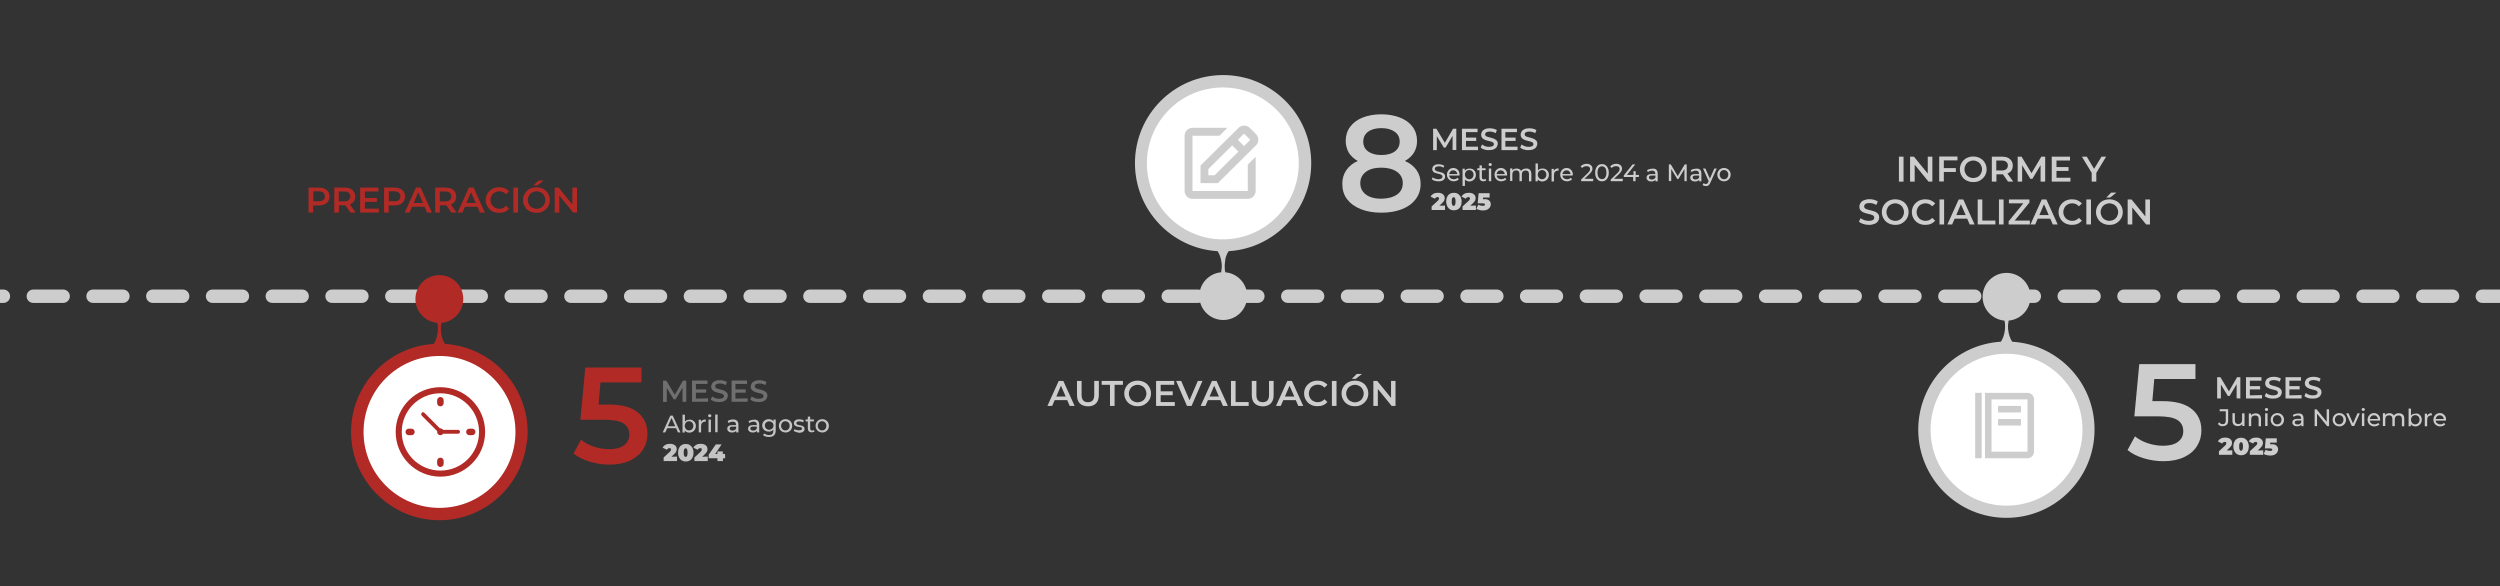 <?xml version="1.0" encoding="utf-8"?>
<!-- Generator: Adobe Illustrator 28.1.0, SVG Export Plug-In . SVG Version: 6.00 Build 0)  -->
<svg version="1.1" xmlns="http://www.w3.org/2000/svg" xmlns:xlink="http://www.w3.org/1999/xlink" x="0px" y="0px"
	 viewBox="0 0 1682 394.4" style="enable-background:new 0 0 1682 394.4;" xml:space="preserve">
<rect x="0" y="0" width="1682" height="394.4" fill="#333333" stroke="none"/>
<style type="text/css">
	.st0{fill:#CDCDCD;}
	.st1{fill:#B22A26;}
	.st2{fill:#FFFFFF;}
	.st3{fill:#706F6F;}
	.st4{fill:#C4C4C4;}
</style>
<g id="BACKGROUND">
</g>
<g id="OBJECTS">
	<g>
		<g>
			<path class="st0" d="M2.3,203.8h-10c-2.5,0-4.5-2-4.5-4.5s2-4.5,4.5-4.5h10c2.5,0,4.5,2,4.5,4.5S4.8,203.8,2.3,203.8z"/>
		</g>
		<g>
			<path class="st0" d="M1690.2,203.8h-20.1c-2.5,0-4.5-2-4.5-4.5s2-4.5,4.5-4.5h20.1c2.5,0,4.5,2,4.5,4.5
				S1692.7,203.8,1690.2,203.8z M1650.1,203.8H1630c-2.5,0-4.5-2-4.5-4.5s2-4.5,4.5-4.5h20.1c2.5,0,4.5,2,4.5,4.5
				S1652.5,203.8,1650.1,203.8z M1609.9,203.8h-20.1c-2.5,0-4.5-2-4.5-4.5s2-4.5,4.5-4.5h20.1c2.5,0,4.5,2,4.5,4.5
				S1612.4,203.8,1609.9,203.8z M1569.7,203.8h-20.1c-2.5,0-4.5-2-4.5-4.5s2-4.5,4.5-4.5h20.1c2.5,0,4.5,2,4.5,4.5
				S1572.2,203.8,1569.7,203.8z M1529.5,203.8h-20.1c-2.5,0-4.5-2-4.5-4.5s2-4.5,4.5-4.5h20.1c2.5,0,4.5,2,4.5,4.5
				S1532,203.8,1529.5,203.8z M1489.3,203.8h-20.1c-2.5,0-4.5-2-4.5-4.5s2-4.5,4.5-4.5h20.1c2.5,0,4.5,2,4.5,4.5
				S1491.8,203.8,1489.3,203.8z M1449.1,203.8H1429c-2.5,0-4.5-2-4.5-4.5s2-4.5,4.5-4.5h20.1c2.5,0,4.5,2,4.5,4.5
				S1451.6,203.8,1449.1,203.8z M1408.9,203.8h-20.1c-2.5,0-4.5-2-4.5-4.5s2-4.5,4.5-4.5h20.1c2.5,0,4.5,2,4.5,4.5
				S1411.4,203.8,1408.9,203.8z M1368.7,203.8h-20.1c-2.5,0-4.5-2-4.5-4.5s2-4.5,4.5-4.5h20.1c2.5,0,4.5,2,4.5,4.5
				S1371.2,203.8,1368.7,203.8z M1328.6,203.8h-20.1c-2.5,0-4.5-2-4.5-4.5s2-4.5,4.5-4.5h20.1c2.5,0,4.5,2,4.5,4.5
				S1331,203.8,1328.6,203.8z M1288.4,203.8h-20.1c-2.5,0-4.5-2-4.5-4.5s2-4.5,4.5-4.5h20.1c2.5,0,4.5,2,4.5,4.5
				S1290.8,203.8,1288.4,203.8z M1248.2,203.8h-20.1c-2.5,0-4.5-2-4.5-4.5s2-4.5,4.5-4.5h20.1c2.5,0,4.5,2,4.5,4.5
				S1250.7,203.8,1248.2,203.8z M1208,203.8h-20.1c-2.5,0-4.5-2-4.5-4.5s2-4.5,4.5-4.5h20.1c2.5,0,4.5,2,4.5,4.5
				S1210.5,203.8,1208,203.8z M1167.8,203.8h-20.1c-2.5,0-4.5-2-4.5-4.5s2-4.5,4.5-4.5h20.1c2.5,0,4.5,2,4.5,4.5
				S1170.3,203.8,1167.8,203.8z M1127.6,203.8h-20.1c-2.5,0-4.5-2-4.5-4.5s2-4.5,4.5-4.5h20.1c2.5,0,4.5,2,4.5,4.5
				S1130.1,203.8,1127.6,203.8z M1087.4,203.8h-20.1c-2.5,0-4.5-2-4.5-4.5s2-4.5,4.5-4.5h20.1c2.5,0,4.5,2,4.5,4.5
				S1089.9,203.8,1087.4,203.8z M1047.2,203.8h-20.1c-2.5,0-4.5-2-4.5-4.5s2-4.5,4.5-4.5h20.1c2.5,0,4.5,2,4.5,4.5
				S1049.7,203.8,1047.2,203.8z M1007,203.8H987c-2.5,0-4.5-2-4.5-4.5s2-4.5,4.5-4.5h20.1c2.5,0,4.5,2,4.5,4.5
				S1009.5,203.8,1007,203.8z M966.9,203.8h-20.1c-2.5,0-4.5-2-4.5-4.5s2-4.5,4.5-4.5h20.1c2.5,0,4.5,2,4.5,4.5
				S969.3,203.8,966.9,203.8z M926.7,203.8h-20.1c-2.5,0-4.5-2-4.5-4.5s2-4.5,4.5-4.5h20.1c2.5,0,4.5,2,4.5,4.5
				S929.2,203.8,926.7,203.8z M886.5,203.8h-20.1c-2.5,0-4.5-2-4.5-4.5s2-4.5,4.5-4.5h20.1c2.5,0,4.5,2,4.5,4.5
				S889,203.8,886.5,203.8z M846.3,203.8h-20.1c-2.5,0-4.5-2-4.5-4.5s2-4.5,4.5-4.5h20.1c2.5,0,4.5,2,4.5,4.5
				S848.8,203.8,846.3,203.8z M806.1,203.8H786c-2.5,0-4.5-2-4.5-4.5s2-4.5,4.5-4.5h20.1c2.5,0,4.5,2,4.5,4.5
				S808.6,203.8,806.1,203.8z M765.9,203.8h-20.1c-2.5,0-4.5-2-4.5-4.5s2-4.5,4.5-4.5h20.1c2.5,0,4.5,2,4.5,4.5
				S768.4,203.8,765.9,203.8z M725.7,203.8h-20.1c-2.5,0-4.5-2-4.5-4.5s2-4.5,4.5-4.5h20.1c2.5,0,4.5,2,4.5,4.5
				S728.2,203.8,725.7,203.8z M685.5,203.8h-20.1c-2.5,0-4.5-2-4.5-4.5s2-4.5,4.5-4.5h20.1c2.5,0,4.5,2,4.5,4.5
				S688,203.8,685.5,203.8z M645.4,203.8h-20.1c-2.5,0-4.5-2-4.5-4.5s2-4.5,4.5-4.5h20.1c2.5,0,4.5,2,4.5,4.5
				S647.8,203.8,645.4,203.8z M605.2,203.8h-20.1c-2.5,0-4.5-2-4.5-4.5s2-4.5,4.5-4.5h20.1c2.5,0,4.5,2,4.5,4.5
				S607.6,203.8,605.2,203.8z M565,203.8h-20.1c-2.5,0-4.5-2-4.5-4.5s2-4.5,4.5-4.5H565c2.5,0,4.5,2,4.5,4.5S567.5,203.8,565,203.8z
				 M524.8,203.8h-20.1c-2.5,0-4.5-2-4.5-4.5s2-4.5,4.5-4.5h20.1c2.5,0,4.5,2,4.5,4.5S527.3,203.8,524.8,203.8z M484.6,203.8h-20.1
				c-2.5,0-4.5-2-4.5-4.5s2-4.5,4.5-4.5h20.1c2.5,0,4.5,2,4.5,4.5S487.1,203.8,484.6,203.8z M444.4,203.8h-20.1
				c-2.5,0-4.5-2-4.5-4.5s2-4.5,4.5-4.5h20.1c2.5,0,4.5,2,4.5,4.5S446.9,203.8,444.4,203.8z M404.2,203.8h-20.1
				c-2.5,0-4.5-2-4.5-4.5s2-4.5,4.5-4.5h20.1c2.5,0,4.5,2,4.5,4.5S406.7,203.8,404.2,203.8z M364,203.8h-20.1c-2.5,0-4.5-2-4.5-4.5
				s2-4.5,4.5-4.5H364c2.5,0,4.5,2,4.5,4.5S366.5,203.8,364,203.8z M323.8,203.8h-20.1c-2.5,0-4.5-2-4.5-4.5s2-4.5,4.5-4.5h20.1
				c2.5,0,4.5,2,4.5,4.5S326.3,203.8,323.8,203.8z M283.7,203.8h-20.1c-2.5,0-4.5-2-4.5-4.5s2-4.5,4.5-4.5h20.1c2.5,0,4.5,2,4.5,4.5
				S286.1,203.8,283.7,203.8z M243.5,203.8h-20.1c-2.5,0-4.5-2-4.5-4.5s2-4.5,4.5-4.5h20.1c2.5,0,4.5,2,4.5,4.5
				S246,203.8,243.5,203.8z M203.3,203.8h-20.1c-2.5,0-4.5-2-4.5-4.5s2-4.5,4.5-4.5h20.1c2.5,0,4.5,2,4.5,4.5
				S205.8,203.8,203.3,203.8z M163.1,203.8H143c-2.5,0-4.5-2-4.5-4.5s2-4.5,4.5-4.5h20.1c2.5,0,4.5,2,4.5,4.5
				S165.6,203.8,163.1,203.8z M122.9,203.8h-20.1c-2.5,0-4.5-2-4.5-4.5s2-4.5,4.5-4.5h20.1c2.5,0,4.5,2,4.5,4.5
				S125.4,203.8,122.9,203.8z M82.7,203.8H62.6c-2.5,0-4.5-2-4.5-4.5s2-4.5,4.5-4.5h20.1c2.5,0,4.5,2,4.5,4.5S85.2,203.8,82.7,203.8
				z M42.5,203.8H22.4c-2.5,0-4.5-2-4.5-4.5s2-4.5,4.5-4.5h20.1c2.5,0,4.5,2,4.5,4.5S45,203.8,42.5,203.8z"/>
		</g>
		<g>
			<path class="st0" d="M1720.3,203.8h-10c-2.5,0-4.5-2-4.5-4.5s2-4.5,4.5-4.5h10c2.5,0,4.5,2,4.5,4.5S1722.8,203.8,1720.3,203.8z"
				/>
		</g>
	</g>
	<g>
		<g>
			<path class="st1" d="M355,290.6c0-1.1,0-2.3-0.1-3.4c0-0.3,0-0.5-0.1-0.8c-0.1-0.9-0.1-1.8-0.2-2.7c0-0.2-0.1-0.4-0.1-0.6
				c-0.1-1-0.3-1.9-0.4-2.9c0-0.1,0-0.2-0.1-0.3c-0.2-1.1-0.4-2.1-0.7-3.2c0,0,0,0,0,0l0,0c-6-24.9-27.6-43.7-53.9-45.3
				c-0.7-1.1-1.2-2.1-1.6-3.2c-0.5-1.3-0.8-2.7-1-4c-0.2-1.3-0.3-2.7-0.2-4c0.1-1,0.2-2,0.4-3c8.2-0.7,14.7-7.6,14.7-16
				c0-8.9-7.2-16.1-16.1-16.1c-8.9,0-16.1,7.2-16.1,16.1c0,8.4,6.5,15.3,14.7,16c0.3,1,0.4,2,0.4,3c0.1,1.3,0,2.7-0.2,4
				c-0.2,1.3-0.5,2.7-1,4c-0.4,1.1-0.9,2.1-1.6,3.2c-31,1.9-55.6,27.7-55.6,59.2c0,27.8,19.2,51.2,45,57.6c0.6,0.1,1.2,0.3,1.8,0.4
				c0.3,0.1,0.6,0.1,0.9,0.2c0.8,0.2,1.6,0.3,2.3,0.4c0.2,0,0.5,0.1,0.7,0.1c0.7,0.1,1.4,0.2,2.1,0.3c0.2,0,0.4,0,0.6,0.1
				c0.8,0.1,1.7,0.1,2.6,0.2c0.2,0,0.4,0,0.6,0c0.9,0,1.8,0.1,2.7,0.1c0,0,0,0,0,0c16.4,0,31.2-6.6,42-17.4
				c7.9-7.9,13.6-18.1,16-29.5c0.2-1.1,0.5-2.3,0.6-3.5C354.8,296.7,355,293.7,355,290.6z"/>
		</g>
		<circle class="st2" cx="295.7" cy="290.6" r="51.1"/>
		<g>
			<path class="st1" d="M266.2,290.6c0,16.6,13.5,30.1,30.1,30.1c16.6,0,30.1-13.5,30.1-30.1c0-16.6-13.5-30.1-30.1-30.1
				C279.7,260.5,266.2,274,266.2,290.6z M322.3,290.6c0,14.4-11.6,26-26,26c-14.4,0-26-11.6-26-26c0-14.4,11.6-26,26-26
				C310.7,264.6,322.3,276.3,322.3,290.6z"/>
			<path class="st1" d="M279,290.6L279,290.6c0-1.2-1-2.2-2.2-2.2H275c-1.2,0-2.2,1-2.2,2.2v0c0,1.2,1,2.2,2.2,2.2h1.9
				C278.1,292.8,279,291.8,279,290.6z"/>
			<path class="st1" d="M313.6,290.6L313.6,290.6c0,1.2,1,2.2,2.2,2.2h1.9c1.2,0,2.2-1,2.2-2.2v0c0-1.2-1-2.2-2.2-2.2h-1.9
				C314.6,288.4,313.6,289.4,313.6,290.6z"/>
			<path class="st1" d="M294.1,269.3v1.9c0,1.2,1,2.2,2.2,2.2h0c1.2,0,2.2-1,2.2-2.2v-1.9c0-1.2-1-2.2-2.2-2.2h0
				C295.1,267.1,294.1,268.1,294.1,269.3z"/>
			<path class="st1" d="M294.1,310.1v1.9c0,1.2,1,2.2,2.2,2.2h0c1.2,0,2.2-1,2.2-2.2v-1.9c0-1.2-1-2.2-2.2-2.2h0
				C295.1,307.9,294.1,308.9,294.1,310.1z"/>
			<path class="st1" d="M283.8,279.7l10.4,10.4c0,0.2-0.1,0.3-0.1,0.5c0,1.2,1,2.2,2.2,2.2c0.8,0,1.4-0.4,1.8-1h10.1
				c0.7,0,1.3-0.6,1.3-1.3v0c0-0.7-0.6-1.3-1.3-1.3h-10.1c-0.4-0.6-1.1-1-1.8-1c-0.1,0-0.2,0-0.3,0l-10.5-10.5
				c-0.5-0.5-1.3-0.5-1.8,0C283.3,278.4,283.3,279.2,283.8,279.7z"/>
		</g>
	</g>
	<g>
		<path class="st1" d="M429,277.4c4.4,3.5,6.6,8.3,6.6,14.4c0,3.9-0.9,7.3-2.9,10.5c-1.9,3.1-4.8,5.6-8.6,7.5
			c-3.8,1.8-8.5,2.8-14,2.8c-4.6,0-9.1-0.7-13.4-2c-4.3-1.3-7.9-3.1-10.8-5.5l5-9.2c2.4,1.9,5.3,3.5,8.6,4.6
			c3.4,1.1,6.8,1.7,10.3,1.7c4.2,0,7.6-0.8,10-2.6c2.4-1.8,3.6-4.1,3.6-7.2c0-3.3-1.3-5.8-3.9-7.5c-2.6-1.7-7.1-2.5-13.4-2.5h-15.6
			l3.3-35.1h37.8v10H404l-1.3,14.9h6.1C417.9,272.1,424.6,273.8,429,277.4z"/>
	</g>
	<g>
		<path class="st3" d="M459.2,270.3v-9.5l-4.7,7.9h-1.2l-4.7-7.7v9.4h-2.5v-14.3h2.2l5.7,9.5l5.5-9.5h2.2v14.3L459.2,270.3
			L459.2,270.3L459.2,270.3z"/>
		<path class="st3" d="M476.4,268v2.3h-10.8V256h10.4v2.3h-7.8v3.7h6.9v2.2h-6.9v4L476.4,268L476.4,268L476.4,268z"/>
		<path class="st3" d="M480.6,270.1c-1-0.3-1.8-0.8-2.4-1.3l0.9-2.1c0.6,0.5,1.3,0.8,2.2,1.2c0.8,0.3,1.7,0.4,2.6,0.4
			c1.1,0,1.8-0.2,2.4-0.5c0.5-0.3,0.8-0.8,0.8-1.3c0-0.4-0.2-0.8-0.4-1c-0.3-0.3-0.7-0.5-1.1-0.6c-0.4-0.2-1.1-0.3-1.8-0.5
			c-1.1-0.3-2-0.5-2.7-0.8c-0.7-0.3-1.3-0.7-1.8-1.2c-0.5-0.6-0.8-1.3-0.8-2.3c0-0.8,0.3-1.5,0.7-2.2s1.1-1.2,1.9-1.5
			c0.8-0.4,1.9-0.6,3.2-0.6c0.8,0,1.8,0.1,2.6,0.3c0.8,0.3,1.6,0.5,2.2,0.9l-0.8,2.1c-0.6-0.3-1.3-0.7-1.9-0.8
			c-0.7-0.2-1.3-0.3-2-0.3c-1.1,0-1.8,0.2-2.4,0.5s-0.8,0.8-0.8,1.4c0,0.4,0.2,0.8,0.4,1c0.3,0.3,0.7,0.5,1.1,0.6
			c0.4,0.1,1.1,0.3,1.8,0.5c1.1,0.3,1.9,0.5,2.6,0.8c0.7,0.3,1.3,0.7,1.8,1.2s0.8,1.3,0.8,2.2c0,0.8-0.3,1.5-0.7,2.2
			s-1.1,1.2-1.9,1.5c-0.8,0.4-1.9,0.6-3.2,0.6C482.7,270.5,481.6,270.3,480.6,270.1z"/>
		<path class="st3" d="M503,268v2.3h-10.8V256h10.4v2.3h-7.8v3.7h6.9v2.2h-6.9v4L503,268L503,268z"/>
		<path class="st3" d="M507.2,270.1c-1-0.3-1.8-0.8-2.4-1.3l0.9-2.1c0.6,0.5,1.3,0.8,2.2,1.2c0.8,0.3,1.7,0.4,2.6,0.4
			c1.1,0,1.8-0.2,2.4-0.5s0.8-0.8,0.8-1.3c0-0.4-0.2-0.8-0.4-1c-0.3-0.3-0.7-0.5-1.1-0.6c-0.4-0.2-1.1-0.3-1.8-0.5
			c-1.1-0.3-2-0.5-2.7-0.8s-1.3-0.7-1.8-1.2c-0.5-0.6-0.8-1.3-0.8-2.3c0-0.8,0.3-1.5,0.7-2.2c0.4-0.7,1.1-1.2,1.9-1.5
			c0.8-0.4,1.9-0.6,3.2-0.6c0.8,0,1.8,0.1,2.6,0.3c0.8,0.3,1.6,0.5,2.2,0.9l-0.8,2.1c-0.6-0.3-1.3-0.7-1.9-0.8
			c-0.7-0.2-1.3-0.3-2-0.3c-1.1,0-1.8,0.2-2.4,0.5s-0.8,0.8-0.8,1.4c0,0.4,0.2,0.8,0.4,1c0.3,0.3,0.7,0.5,1.1,0.6
			c0.4,0.2,1.1,0.3,1.8,0.5c1.1,0.3,1.9,0.5,2.6,0.8c0.7,0.3,1.3,0.7,1.8,1.2s0.8,1.3,0.8,2.2c0,0.8-0.3,1.5-0.7,2.2
			c-0.4,0.7-1.1,1.2-1.9,1.5c-0.8,0.4-1.9,0.6-3.2,0.6C509.3,270.5,508.2,270.3,507.2,270.1z"/>
	</g>
	<g>
		<path class="st4" d="M454.9,288.1h-6l-1.3,2.8h-1.7l5.1-11.3h1.6l5.2,11.3h-1.7L454.9,288.1z M454.3,286.8l-2.5-5.6l-2.5,5.6
			H454.3z"/>
		<path class="st4" d="M466,282.8c0.7,0.4,1.2,0.9,1.6,1.5c0.4,0.7,0.6,1.4,0.6,2.3c0,0.9-0.2,1.6-0.6,2.3c-0.4,0.7-0.9,1.2-1.6,1.6
			s-1.4,0.6-2.2,0.6c-0.6,0-1.2-0.1-1.8-0.4c-0.5-0.2-1-0.6-1.3-1.1v1.4h-1.5V279h1.6v4.7c0.3-0.5,0.8-0.8,1.3-1s1.1-0.3,1.7-0.3
			C464.6,282.2,465.3,282.4,466,282.8z M465.1,289.2c0.4-0.3,0.8-0.6,1-1.1c0.3-0.5,0.4-1,0.4-1.6c0-0.6-0.1-1.1-0.4-1.6
			c-0.3-0.5-0.6-0.8-1-1.1c-0.4-0.2-0.9-0.4-1.5-0.4c-0.5,0-1,0.1-1.5,0.4c-0.4,0.2-0.8,0.6-1,1.1s-0.4,1-0.4,1.6
			c0,0.6,0.1,1.1,0.4,1.6c0.2,0.5,0.6,0.8,1,1.1c0.4,0.3,0.9,0.4,1.5,0.4S464.7,289.4,465.1,289.2z"/>
		<path class="st4" d="M472.9,282.6c0.5-0.3,1.2-0.4,1.9-0.4v1.5c-0.1,0-0.2,0-0.4,0c-0.8,0-1.5,0.3-2,0.8s-0.7,1.2-0.7,2.1v4.3
			h-1.6v-8.5h1.5v1.4C471.9,283.3,472.3,282.9,472.9,282.6z"/>
		<path class="st4" d="M476.7,280.4c-0.2-0.2-0.3-0.4-0.3-0.7c0-0.3,0.1-0.5,0.3-0.7c0.2-0.2,0.5-0.3,0.8-0.3c0.3,0,0.6,0.1,0.8,0.3
			c0.2,0.2,0.3,0.4,0.3,0.7c0,0.3-0.1,0.5-0.3,0.7c-0.2,0.2-0.5,0.3-0.8,0.3C477.2,280.7,476.9,280.6,476.7,280.4z M476.7,282.3h1.6
			v8.5h-1.6V282.3z"/>
		<path class="st4" d="M481.2,278.9h1.6v11.9h-1.6V278.9z"/>
		<path class="st4" d="M495.9,283.1c0.6,0.6,0.9,1.5,0.9,2.6v5.2h-1.5v-1.1c-0.3,0.4-0.6,0.7-1.1,0.9c-0.5,0.2-1.1,0.3-1.7,0.3
			c-1,0-1.7-0.2-2.3-0.7s-0.9-1.1-0.9-1.8c0-0.8,0.3-1.4,0.8-1.8c0.6-0.5,1.4-0.7,2.6-0.7h2.5v-0.3c0-0.7-0.2-1.2-0.6-1.5
			c-0.4-0.4-1-0.5-1.7-0.5c-0.5,0-1,0.1-1.5,0.3c-0.5,0.2-0.9,0.4-1.2,0.7l-0.6-1.4c0.4-0.4,1-0.6,1.6-0.8c0.6-0.2,1.3-0.3,2-0.3
			C494.4,282.2,495.3,282.5,495.9,283.1z M494.4,289.3c0.4-0.3,0.7-0.6,0.9-1.1v-1.2h-2.4c-1.3,0-2,0.4-2,1.3c0,0.4,0.2,0.8,0.5,1
			c0.3,0.2,0.8,0.4,1.4,0.4C493.4,289.7,493.9,289.6,494.4,289.3z"/>
		<path class="st4" d="M509.9,283.1c0.6,0.6,0.9,1.5,0.9,2.6v5.2h-1.5v-1.1c-0.3,0.4-0.6,0.7-1.1,0.9c-0.5,0.2-1.1,0.3-1.7,0.3
			c-1,0-1.7-0.2-2.3-0.7s-0.9-1.1-0.9-1.8c0-0.8,0.3-1.4,0.8-1.8c0.5-0.4,1.4-0.7,2.6-0.7h2.5v-0.3c0-0.7-0.2-1.2-0.6-1.5
			c-0.4-0.4-1-0.5-1.7-0.5c-0.5,0-1,0.1-1.5,0.3c-0.5,0.2-0.9,0.4-1.2,0.7l-0.6-1.2c0.4-0.4,1-0.6,1.6-0.8c0.6-0.2,1.3-0.3,2-0.3
			C508.3,282.2,509.3,282.5,509.9,283.1z M508.3,289.3c0.4-0.3,0.7-0.6,0.9-1.1v-1.2h-2.4c-1.3,0-2,0.4-2,1.3c0,0.4,0.2,0.8,0.5,1
			c0.3,0.2,0.8,0.4,1.4,0.4C507.4,289.7,507.9,289.6,508.3,289.3z"/>
		<path class="st4" d="M521.9,282.3v7.3c0,1.5-0.4,2.6-1.1,3.3c-0.7,0.7-1.9,1.1-3.3,1.1c-0.8,0-1.6-0.1-2.3-0.3
			c-0.7-0.2-1.3-0.5-1.8-0.9l0.7-1.2c0.4,0.3,0.9,0.6,1.5,0.8c0.6,0.2,1.2,0.3,1.8,0.3c1,0,1.8-0.2,2.2-0.7c0.5-0.5,0.7-1.2,0.7-2.2
			v-0.7c-0.4,0.4-0.8,0.8-1.4,1c-0.5,0.2-1.1,0.3-1.7,0.3c-0.8,0-1.6-0.2-2.2-0.5c-0.7-0.4-1.2-0.8-1.6-1.5
			c-0.4-0.6-0.6-1.4-0.6-2.2s0.2-1.5,0.6-2.2c0.4-0.6,0.9-1.1,1.6-1.5c0.7-0.3,1.4-0.5,2.2-0.5c0.6,0,1.3,0.1,1.8,0.4
			c0.6,0.2,1,0.6,1.4,1.1v-1.3L521.9,282.3L521.9,282.3z M518.9,288.8c0.4-0.2,0.8-0.6,1.1-1s0.4-0.9,0.4-1.5c0-0.8-0.3-1.5-0.8-2
			c-0.6-0.5-1.3-0.8-2.1-0.8c-0.9,0-1.6,0.3-2.1,0.8c-0.6,0.5-0.8,1.2-0.8,2c0,0.5,0.1,1,0.4,1.5c0.3,0.4,0.6,0.8,1.1,1
			c0.4,0.2,1,0.4,1.5,0.4C518,289.1,518.5,289,518.9,288.8z"/>
		<path class="st4" d="M526.2,290.4c-0.7-0.4-1.2-0.9-1.6-1.6s-0.6-1.4-0.6-2.3c0-0.9,0.2-1.6,0.6-2.3c0.4-0.7,0.9-1.2,1.6-1.6
			s1.4-0.6,2.3-0.6s1.6,0.2,2.3,0.6s1.2,0.9,1.6,1.6s0.6,1.4,0.6,2.3c0,0.9-0.2,1.6-0.6,2.3s-0.9,1.2-1.6,1.6s-1.4,0.6-2.3,0.6
			C527.6,290.9,526.8,290.7,526.2,290.4z M529.9,289.2c0.4-0.3,0.8-0.6,1-1.1s0.4-1,0.4-1.6c0-0.6-0.1-1.1-0.4-1.6
			c-0.2-0.5-0.6-0.8-1-1.1c-0.4-0.2-0.9-0.4-1.5-0.4c-0.6,0-1,0.1-1.5,0.4c-0.4,0.2-0.8,0.6-1,1.1c-0.3,0.5-0.4,1-0.4,1.6
			c0,0.6,0.1,1.1,0.4,1.6c0.3,0.5,0.6,0.8,1,1.1c0.4,0.3,0.9,0.4,1.5,0.4C529,289.6,529.5,289.4,529.9,289.2z"/>
		<path class="st4" d="M535.5,290.6c-0.6-0.2-1.2-0.4-1.5-0.7l0.6-1.2c0.4,0.3,0.8,0.5,1.4,0.6c0.5,0.2,1.1,0.2,1.6,0.2
			c1.4,0,2-0.4,2-1.2c0-0.3-0.1-0.5-0.3-0.6c-0.2-0.2-0.4-0.3-0.7-0.3c-0.3-0.1-0.7-0.1-1.2-0.2c-0.7-0.1-1.3-0.2-1.7-0.4
			c-0.4-0.1-0.8-0.4-1.1-0.7c-0.3-0.3-0.5-0.8-0.5-1.4c0-0.8,0.3-1.4,1-1.9c0.6-0.5,1.5-0.7,2.6-0.7c0.6,0,1.1,0.1,1.7,0.2
			c0.6,0.1,1,0.3,1.4,0.6l-0.5,1.3c-0.7-0.5-1.5-0.7-2.5-0.7c-0.7,0-1.2,0.1-1.5,0.3c-0.3,0.2-0.5,0.5-0.5,0.9
			c0,0.3,0.1,0.5,0.3,0.7s0.4,0.3,0.7,0.4c0.3,0.1,0.7,0.2,1.2,0.3c0.7,0.1,1.3,0.2,1.7,0.4c0.4,0.1,0.8,0.4,1.1,0.7
			c0.3,0.3,0.5,0.8,0.5,1.4c0,0.8-0.3,1.4-1,1.9s-1.6,0.7-2.7,0.7C536.8,290.9,536.2,290.8,535.5,290.6z"/>
		<path class="st4" d="M548,290.3c-0.2,0.2-0.5,0.3-0.8,0.4s-0.7,0.2-1,0.2c-0.9,0-1.5-0.2-2-0.7s-0.7-1.1-0.7-2v-4.7H542v-1.3h1.5
			v-1.9h1.6v1.9h2.5v1.3h-2.5v4.7c0,0.5,0.1,0.8,0.3,1.1c0.2,0.2,0.6,0.4,1,0.4c0.5,0,0.9-0.1,1.2-0.4L548,290.3z"/>
		<path class="st4" d="M550.9,290.4c-0.7-0.4-1.2-0.9-1.6-1.6c-0.4-0.7-0.6-1.4-0.6-2.3c0-0.9,0.2-1.6,0.6-2.3
			c0.4-0.7,0.9-1.2,1.6-1.6s1.4-0.6,2.3-0.6c0.9,0,1.6,0.2,2.3,0.6s1.2,0.9,1.6,1.6c0.4,0.7,0.6,1.4,0.6,2.3c0,0.9-0.2,1.6-0.6,2.3
			c-0.4,0.7-0.9,1.2-1.6,1.6c-0.7,0.4-1.4,0.6-2.3,0.6C552.4,290.9,551.6,290.7,550.9,290.4z M554.6,289.2c0.4-0.3,0.8-0.6,1-1.1
			s0.4-1,0.4-1.6c0-0.6-0.1-1.1-0.4-1.6c-0.2-0.5-0.6-0.8-1-1.1c-0.4-0.2-0.9-0.4-1.5-0.4c-0.6,0-1,0.1-1.5,0.4
			c-0.4,0.2-0.8,0.6-1,1.1c-0.3,0.5-0.4,1-0.4,1.6c0,0.6,0.1,1.1,0.4,1.6s0.6,0.8,1,1.1c0.4,0.3,0.9,0.4,1.5,0.4
			C553.7,289.6,554.2,289.4,554.6,289.2z"/>
		<path class="st4" d="M455.5,307.2v3h-9v-2.4l4.1-3.8c0.4-0.3,0.6-0.6,0.7-0.9c0.1-0.2,0.2-0.5,0.2-0.7c0-0.3-0.1-0.5-0.3-0.7
			c-0.2-0.2-0.5-0.2-0.8-0.2c-0.3,0-0.7,0.1-1,0.3c-0.3,0.2-0.5,0.4-0.7,0.8l-2.9-1.4c0.4-0.8,1.1-1.5,1.9-1.9
			c0.8-0.5,1.8-0.7,3-0.7c0.9,0,1.7,0.1,2.4,0.4c0.7,0.3,1.2,0.7,1.6,1.2c0.4,0.5,0.6,1.2,0.6,1.9c0,0.6-0.1,1.2-0.4,1.8
			c-0.3,0.5-0.8,1.2-1.6,1.9l-1.6,1.5L455.5,307.2L455.5,307.2z"/>
		<path class="st4" d="M458.7,309.8c-0.8-0.5-1.4-1.2-1.8-2c-0.4-0.9-0.7-2-0.7-3.2s0.2-2.3,0.7-3.2c0.4-0.9,1-1.6,1.8-2
			c0.8-0.5,1.7-0.7,2.7-0.7s1.9,0.2,2.7,0.7s1.4,1.2,1.8,2c0.4,0.9,0.7,2,0.7,3.2s-0.2,2.3-0.7,3.2c-0.4,0.9-1,1.6-1.8,2
			c-0.8,0.5-1.7,0.7-2.7,0.7S459.4,310.2,458.7,309.8z M462.6,304.5c0-1.9-0.4-2.9-1.3-2.9c-0.9,0-1.3,1-1.3,2.9
			c0,1.9,0.4,2.9,1.3,2.9C462.2,307.4,462.6,306.4,462.6,304.5z"/>
		<path class="st4" d="M476.2,307.2v3h-9v-2.4l4.1-3.8c0.4-0.3,0.6-0.6,0.7-0.9c0.1-0.2,0.2-0.5,0.2-0.7c0-0.3-0.1-0.5-0.3-0.7
			c-0.2-0.2-0.5-0.2-0.8-0.2c-0.3,0-0.7,0.1-1,0.3c-0.3,0.2-0.5,0.4-0.7,0.8l-2.9-1.4c0.4-0.8,1.1-1.5,1.9-1.9
			c0.8-0.5,1.8-0.7,3-0.7c0.9,0,1.7,0.1,2.4,0.4c0.7,0.3,1.2,0.7,1.6,1.2c0.4,0.5,0.6,1.2,0.6,1.9c0,0.6-0.1,1.2-0.4,1.8
			c-0.3,0.5-0.8,1.2-1.6,1.9l-1.6,1.5L476.2,307.2L476.2,307.2z"/>
		<path class="st4" d="M487.9,308.3h-1.5v1.9h-3.7v-1.9h-5.9v-2.4l4.8-6.9h3.9l-4.3,6.4h1.5v-1.7h3.6v1.7h1.5L487.9,308.3
			L487.9,308.3z"/>
	</g>
	<g>
		<g>
			<path class="st0" d="M825,172.2c0.4-1.1,0.9-2.1,1.6-3.2c31-1.9,55.6-27.7,55.6-59.2c0-32.8-26.6-59.3-59.3-59.3
				c-32.8,0-59.3,26.6-59.3,59.3c0,31.5,24.6,57.3,55.6,59.2c0.7,1.1,1.2,2.1,1.6,3.2c0.5,1.3,0.8,2.7,1,4c0.2,1.3,0.3,2.7,0.2,4
				c-0.1,1-0.2,2-0.4,3c-8.2,0.7-14.7,7.6-14.7,16c0,8.9,7.2,16.1,16.1,16.1c8.9,0,16.1-7.2,16.1-16.1c0-8.4-6.5-15.3-14.7-16
				c-0.3-1-0.4-2-0.4-3c-0.1-1.3,0-2.7,0.2-4C824.3,174.9,824.5,173.5,825,172.2z"/>
		</g>
		
			<ellipse transform="matrix(0.987 -0.16 0.16 0.987 -6.963 133.223)" class="st2" cx="822.8" cy="109.8" rx="51.1" ry="51.1"/>
	</g>
	<g>
		<path class="st0" d="M953.1,114.5c1.8,2.6,2.7,5.6,2.7,9.2c0,4-1.1,7.3-3.3,10.3c-2.2,2.9-5.3,5.2-9.2,6.7
			c-4,1.6-8.6,2.4-13.9,2.4s-9.9-0.8-13.9-2.4s-7-3.8-9.2-6.7c-2.2-2.9-3.2-6.4-3.2-10.3c0-3.5,0.9-6.6,2.7-9.2
			c1.8-2.6,4.3-4.7,7.7-6.2c-2.6-1.4-4.5-3.3-6-5.5c-1.3-2.3-2.1-5-2.1-8c0-3.6,1-6.8,3-9.5c2-2.7,4.8-4.8,8.4-6.2
			c3.6-1.4,7.8-2.2,12.5-2.2c4.8,0,9,0.8,12.6,2.2c3.6,1.4,6.5,3.5,8.5,6.2c2,2.7,3,5.9,3,9.5c0,3-0.7,5.6-2.1,7.9
			c-1.4,2.3-3.4,4.1-6.1,5.6C948.7,109.8,951.3,111.9,953.1,114.5z M939.9,130.9c2.6-1.8,3.9-4.4,3.9-7.7c0-3.2-1.3-5.7-3.9-7.6
			c-2.6-1.8-6.1-2.8-10.5-2.8c-4.4,0-7.9,0.9-10.4,2.8s-3.8,4.4-3.8,7.6c0,3.3,1.3,5.8,3.8,7.7s6,2.8,10.4,2.8
			C933.8,133.6,937.3,132.7,939.9,130.9z M920.5,88.6c-2.2,1.6-3.3,3.9-3.3,6.7c0,2.8,1.1,5,3.3,6.6c2.2,1.6,5.1,2.4,8.9,2.4
			s6.8-0.8,9-2.4c2.2-1.6,3.3-3.8,3.3-6.6c0-2.9-1.1-5.1-3.4-6.7c-2.3-1.6-5.2-2.4-9-2.4C925.7,86.2,922.7,87,920.5,88.6z"/>
	</g>
	<g>
		<path class="st0" d="M977.3,100.9v-9.5l-4.7,7.9h-1.2l-4.7-7.7v9.4h-2.5V86.6h2.2l5.7,9.5l5.5-9.5h2.2v14.3L977.3,100.9
			L977.3,100.9z"/>
		<path class="st0" d="M994.4,98.7v2.3h-10.8V86.6h10.5v2.3h-7.8v3.7h6.9v2.2h-6.9v3.9H994.4z"/>
		<path class="st0" d="M998.6,100.6c-1-0.3-1.8-0.8-2.4-1.3l0.9-2.1c0.6,0.5,1.3,0.8,2.2,1.2c0.8,0.3,1.7,0.4,2.6,0.4
			c1.1,0,1.8-0.2,2.4-0.5c0.5-0.3,0.8-0.8,0.8-1.3c0-0.4-0.2-0.8-0.4-1c-0.3-0.3-0.7-0.5-1.1-0.6c-0.4-0.2-1.1-0.3-1.8-0.5
			c-1.1-0.3-2-0.5-2.7-0.8c-0.7-0.3-1.3-0.7-1.8-1.2c-0.5-0.6-0.8-1.3-0.8-2.3c0-0.8,0.3-1.5,0.7-2.2c0.4-0.7,1.1-1.2,1.9-1.5
			c0.8-0.4,1.9-0.6,3.2-0.6c0.8,0,1.8,0.1,2.6,0.3s1.6,0.5,2.2,0.9l-0.8,2.1c-0.6-0.3-1.3-0.7-1.9-0.8c-0.7-0.2-1.3-0.3-2-0.3
			c-1.1,0-1.8,0.2-2.4,0.5c-0.5,0.3-0.8,0.8-0.8,1.4c0,0.4,0.2,0.8,0.4,1s0.7,0.5,1.1,0.6c0.4,0.2,1.1,0.3,1.8,0.5
			c1.1,0.3,1.9,0.5,2.6,0.8c0.7,0.3,1.3,0.7,1.8,1.2c0.5,0.5,0.8,1.3,0.8,2.2c0,0.8-0.3,1.5-0.7,2.2s-1.1,1.2-1.9,1.5
			c-0.8,0.4-1.9,0.6-3.2,0.6C1000.7,101.1,999.7,100.9,998.6,100.6z"/>
		<path class="st0" d="M1021,98.7v2.3h-10.8V86.6h10.4v2.3h-7.8v3.7h6.9v2.2h-6.9v3.9H1021z"/>
		<path class="st0" d="M1025.2,100.6c-1-0.3-1.8-0.8-2.4-1.3l0.9-2.1c0.6,0.5,1.3,0.8,2.2,1.2c0.8,0.3,1.7,0.4,2.6,0.4
			c1.1,0,1.8-0.2,2.4-0.5c0.5-0.3,0.8-0.8,0.8-1.3c0-0.4-0.2-0.8-0.4-1c-0.3-0.3-0.7-0.5-1.1-0.6c-0.4-0.2-1.1-0.3-1.8-0.5
			c-1.1-0.3-2-0.5-2.7-0.8c-0.7-0.3-1.3-0.7-1.8-1.2c-0.5-0.6-0.8-1.3-0.8-2.3c0-0.8,0.3-1.5,0.7-2.2c0.4-0.7,1.1-1.2,1.9-1.5
			c0.8-0.4,1.9-0.6,3.2-0.6c0.8,0,1.8,0.1,2.6,0.3c0.8,0.3,1.6,0.5,2.2,0.9l-0.8,2.1c-0.6-0.3-1.3-0.7-1.9-0.8
			c-0.7-0.2-1.3-0.3-2-0.3c-1.1,0-1.8,0.2-2.4,0.5c-0.5,0.3-0.8,0.8-0.8,1.4c0,0.4,0.2,0.8,0.4,1c0.3,0.3,0.7,0.5,1.1,0.6
			c0.4,0.2,1.1,0.3,1.8,0.5c1.1,0.3,1.9,0.5,2.6,0.8c0.7,0.3,1.3,0.7,1.8,1.2c0.5,0.5,0.8,1.3,0.8,2.2c0,0.8-0.3,1.5-0.7,2.2
			s-1.1,1.2-1.9,1.5c-0.8,0.4-1.9,0.6-3.2,0.6C1027.3,101.1,1026.3,100.9,1025.2,100.6z"/>
	</g>
	<g>
		<path class="st0" d="M965.2,121.6c-0.8-0.3-1.4-0.6-1.9-1l0.6-1.3c0.4,0.4,1,0.7,1.7,0.9c0.7,0.2,1.4,0.4,2.1,0.4
			c0.9,0,1.6-0.2,2.1-0.5s0.7-0.7,0.7-1.3c0-0.4-0.1-0.7-0.4-0.9c-0.3-0.2-0.6-0.4-0.9-0.6c-0.4-0.1-0.9-0.3-1.6-0.4
			c-0.9-0.2-1.5-0.4-2.1-0.6c-0.5-0.2-1-0.5-1.3-0.9c-0.4-0.4-0.6-1-0.6-1.7c0-0.6,0.2-1.2,0.5-1.6c0.3-0.5,0.8-0.9,1.5-1.2
			c0.6-0.3,1.5-0.4,2.4-0.4c0.7,0,1.3,0.1,2,0.3c0.6,0.2,1.2,0.4,1.7,0.7l-0.5,1.3c-0.5-0.3-1-0.5-1.5-0.7s-1.1-0.2-1.6-0.2
			c-0.9,0-1.6,0.2-2.1,0.5c-0.5,0.3-0.7,0.8-0.7,1.3c0,0.4,0.1,0.7,0.4,0.9c0.3,0.2,0.6,0.4,1,0.6c0.4,0.1,0.9,0.3,1.6,0.4
			c0.9,0.2,1.5,0.4,2.1,0.6c0.5,0.2,1,0.5,1.3,0.9c0.4,0.4,0.6,1,0.6,1.7c0,0.6-0.2,1.1-0.5,1.6c-0.3,0.5-0.8,0.9-1.5,1.2
			c-0.7,0.3-1.5,0.4-2.4,0.4C966.8,122,966,121.9,965.2,121.6z"/>
		<path class="st0" d="M981.9,118.1H975c0.1,0.8,0.4,1.4,1,1.8c0.6,0.5,1.3,0.7,2.1,0.7c1,0,1.9-0.3,2.5-1l0.9,1
			c-0.4,0.5-0.9,0.8-1.5,1c-0.6,0.2-1.2,0.4-1.9,0.4c-0.9,0-1.7-0.2-2.4-0.6c-0.7-0.4-1.2-0.9-1.6-1.6c-0.4-0.7-0.6-1.4-0.6-2.3
			c0-0.8,0.2-1.6,0.6-2.3c0.4-0.7,0.9-1.2,1.5-1.6c0.7-0.4,1.4-0.6,2.2-0.6s1.6,0.2,2.2,0.6c0.6,0.4,1.1,0.9,1.5,1.6
			s0.5,1.4,0.5,2.3C981.9,117.7,981.9,117.9,981.9,118.1z M975.9,115.3c-0.5,0.5-0.8,1.1-0.9,1.8h5.5c-0.1-0.7-0.4-1.3-0.9-1.8
			c-0.5-0.5-1.1-0.7-1.9-0.7C976.9,114.6,976.4,114.8,975.9,115.3z"/>
		<path class="st0" d="M990.8,113.8c0.7,0.4,1.2,0.9,1.6,1.5c0.4,0.7,0.6,1.4,0.6,2.3c0,0.9-0.2,1.6-0.6,2.3
			c-0.4,0.7-0.9,1.2-1.6,1.6c-0.7,0.4-1.4,0.6-2.2,0.6c-0.6,0-1.2-0.1-1.7-0.4c-0.5-0.2-1-0.6-1.3-1v4.4h-1.6v-11.6h1.5v1.4
			c0.3-0.5,0.8-0.8,1.3-1.1c0.5-0.2,1.1-0.4,1.8-0.4S990.1,113.5,990.8,113.8z M990,120.2c0.4-0.3,0.8-0.6,1-1.1
			c0.3-0.5,0.4-1,0.4-1.6c0-0.6-0.1-1.1-0.4-1.6c-0.3-0.5-0.6-0.8-1-1.1c-0.4-0.2-0.9-0.4-1.5-0.4c-0.5,0-1,0.1-1.5,0.4
			c-0.4,0.3-0.8,0.6-1,1.1c-0.3,0.5-0.4,1-0.4,1.6c0,0.6,0.1,1.1,0.4,1.6c0.2,0.5,0.6,0.8,1,1.1c0.4,0.3,0.9,0.4,1.5,0.4
			C989,120.6,989.5,120.5,990,120.2z"/>
		<path class="st0" d="M999.9,121.4c-0.2,0.2-0.5,0.3-0.8,0.4c-0.3,0.1-0.7,0.2-1,0.2c-0.9,0-1.5-0.2-2-0.7s-0.7-1.1-0.7-2v-4.8
			h-1.5v-1.3h1.5v-1.9h1.6v1.9h2.5v1.3H997v4.7c0,0.5,0.1,0.8,0.3,1.1c0.2,0.2,0.6,0.4,1,0.4c0.5,0,0.9-0.1,1.2-0.4L999.9,121.4z"/>
		<path class="st0" d="M1001.8,111.4c-0.2-0.2-0.3-0.4-0.3-0.7s0.1-0.5,0.3-0.7c0.2-0.2,0.5-0.3,0.8-0.3s0.6,0.1,0.8,0.3
			c0.2,0.2,0.3,0.4,0.3,0.7s-0.1,0.5-0.3,0.7c-0.2,0.2-0.5,0.3-0.8,0.3C1002.2,111.7,1002,111.6,1001.8,111.4z M1001.7,113.4h1.6
			v8.5h-1.6V113.4z"/>
		<path class="st0" d="M1013.9,118.1h-6.9c0.1,0.8,0.4,1.4,1,1.8c0.6,0.5,1.3,0.7,2.1,0.7c1,0,1.9-0.3,2.5-1l0.9,1
			c-0.4,0.5-0.9,0.8-1.5,1c-0.6,0.2-1.2,0.4-1.9,0.4c-0.9,0-1.7-0.2-2.4-0.6s-1.2-0.9-1.6-1.6c-0.4-0.7-0.6-1.4-0.6-2.3
			c0-0.8,0.2-1.6,0.6-2.3c0.4-0.7,0.9-1.2,1.5-1.6c0.7-0.4,1.4-0.6,2.2-0.6c0.8,0,1.6,0.2,2.2,0.6c0.6,0.4,1.1,0.9,1.5,1.6
			s0.5,1.4,0.5,2.3C1013.9,117.7,1013.9,117.9,1013.9,118.1z M1007.8,115.3c-0.5,0.5-0.8,1.1-0.9,1.8h5.5c-0.1-0.7-0.4-1.3-0.9-1.8
			c-0.5-0.5-1.1-0.7-1.9-0.7C1008.9,114.6,1008.3,114.8,1007.8,115.3z"/>
		<path class="st0" d="M1029.3,114.2c0.6,0.6,1,1.6,1,2.8v5h-1.6v-4.8c0-0.8-0.2-1.5-0.6-1.9c-0.4-0.4-0.9-0.6-1.6-0.6
			c-0.8,0-1.4,0.2-1.9,0.7s-0.7,1.2-0.7,2.1v4.4h-1.6v-4.8c0-0.8-0.2-1.5-0.6-1.9c-0.4-0.4-0.9-0.6-1.6-0.6c-0.8,0-1.4,0.2-1.9,0.7
			s-0.7,1.2-0.7,2.1v4.4h-1.5v-8.5h1.5v1.4c0.3-0.4,0.7-0.8,1.2-1c0.5-0.2,1.1-0.3,1.7-0.3c0.7,0,1.3,0.1,1.8,0.4
			c0.5,0.3,0.9,0.7,1.2,1.2c0.3-0.5,0.8-0.9,1.4-1.2c0.6-0.3,1.2-0.4,2-0.4C1027.9,113.3,1028.7,113.6,1029.3,114.2z"/>
		<path class="st0" d="M1039.9,113.8c0.7,0.4,1.2,0.9,1.6,1.5c0.4,0.7,0.6,1.4,0.6,2.3c0,0.9-0.2,1.6-0.6,2.3
			c-0.4,0.7-0.9,1.2-1.6,1.6c-0.7,0.4-1.4,0.6-2.2,0.6c-0.6,0-1.2-0.1-1.8-0.4c-0.5-0.2-1-0.6-1.3-1.1v1.4h-1.5V110h1.6v4.7
			c0.3-0.5,0.8-0.8,1.3-1c0.5-0.2,1.1-0.3,1.7-0.3C1038.5,113.3,1039.2,113.5,1039.9,113.8z M1039,120.2c0.4-0.3,0.8-0.6,1-1.1
			c0.3-0.5,0.4-1,0.4-1.6c0-0.6-0.1-1.1-0.4-1.6c-0.3-0.5-0.6-0.8-1-1.1c-0.4-0.2-0.9-0.4-1.5-0.4c-0.5,0-1,0.1-1.5,0.4
			c-0.4,0.2-0.8,0.6-1,1.1c-0.2,0.5-0.4,1-0.4,1.6c0,0.6,0.1,1.1,0.4,1.6c0.2,0.5,0.6,0.8,1,1.1s0.9,0.4,1.5,0.4
			C1038,120.6,1038.5,120.5,1039,120.2z"/>
		<path class="st0" d="M1046.7,113.7c0.5-0.3,1.2-0.4,1.9-0.4v1.5c-0.1,0-0.2,0-0.4,0c-0.8,0-1.5,0.3-2,0.8
			c-0.5,0.5-0.7,1.2-0.7,2.2v4.3h-1.6v-8.5h1.5v1.4C1045.8,114.3,1046.2,113.9,1046.7,113.7z"/>
		<path class="st0" d="M1058.1,118.1h-6.9c0.1,0.8,0.4,1.4,1,1.8c0.6,0.5,1.3,0.7,2.1,0.7c1,0,1.9-0.3,2.5-1l0.9,1
			c-0.4,0.5-0.9,0.8-1.5,1c-0.6,0.2-1.2,0.4-1.9,0.4c-0.9,0-1.7-0.2-2.4-0.6c-0.7-0.4-1.2-0.9-1.6-1.6s-0.6-1.4-0.6-2.3
			c0-0.8,0.2-1.6,0.6-2.3c0.4-0.7,0.9-1.2,1.5-1.6c0.7-0.4,1.4-0.6,2.2-0.6c0.8,0,1.6,0.2,2.2,0.6s1.1,0.9,1.5,1.6s0.5,1.4,0.5,2.3
			C1058.2,117.7,1058.2,117.9,1058.1,118.1z M1052.1,115.3c-0.5,0.5-0.8,1.1-0.9,1.8h5.5c-0.1-0.7-0.4-1.3-0.9-1.8
			c-0.5-0.5-1.1-0.7-1.9-0.7C1053.3,114.6,1052.6,114.8,1052.1,115.3z"/>
		<path class="st0" d="M1071.9,120.5v1.4h-8.1v-1.1l4.6-4.5c0.6-0.5,0.9-1,1.1-1.4s0.3-0.8,0.3-1.2c0-0.6-0.2-1.1-0.6-1.4
			s-1-0.5-1.8-0.5c-1.3,0-2.2,0.4-2.9,1.2l-1.1-1c0.4-0.5,1-1,1.7-1.3c0.7-0.3,1.5-0.5,2.4-0.5c1.2,0,2.1,0.3,2.8,0.9
			c0.7,0.6,1.1,1.3,1.1,2.3c0,0.6-0.1,1.2-0.4,1.7c-0.3,0.5-0.8,1.2-1.5,1.9l-3.5,3.3h6V120.5L1071.9,120.5z"/>
		<path class="st0" d="M1075.4,121.3c-0.7-0.5-1.2-1.1-1.6-2c-0.4-0.9-0.6-1.9-0.6-3.1c0-1.2,0.2-2.2,0.6-3.1s0.9-1.5,1.6-2
			c0.7-0.5,1.5-0.7,2.4-0.7s1.7,0.2,2.4,0.7c0.7,0.5,1.2,1.1,1.6,2c0.4,0.9,0.6,1.9,0.6,3.1c0,1.2-0.2,2.2-0.6,3.1
			c-0.4,0.9-0.9,1.5-1.6,2c-0.7,0.5-1.5,0.7-2.4,0.7S1076.1,121.8,1075.4,121.3z M1080,119.4c0.5-0.7,0.8-1.8,0.8-3.2
			s-0.3-2.5-0.8-3.2s-1.3-1.1-2.2-1.1s-1.7,0.4-2.2,1.1s-0.8,1.8-0.8,3.2s0.3,2.5,0.8,3.2s1.3,1.1,2.2,1.1
			C1078.7,120.6,1079.4,120.2,1080,119.4z"/>
		<path class="st0" d="M1091.8,120.5v1.4h-8.1v-1.1l4.6-4.5c0.6-0.5,0.9-1,1.1-1.4s0.3-0.8,0.3-1.2c0-0.6-0.2-1.1-0.6-1.4
			s-1-0.5-1.8-0.5c-1.3,0-2.2,0.4-2.9,1.2l-1.1-1c0.4-0.5,1-1,1.7-1.3c0.7-0.3,1.5-0.5,2.4-0.5c1.2,0,2.1,0.3,2.8,0.9
			c0.7,0.6,1.1,1.3,1.1,2.3c0,0.6-0.1,1.2-0.4,1.7c-0.3,0.5-0.8,1.2-1.5,1.9l-3.5,3.3h6V120.5L1091.8,120.5z"/>
		<path class="st0" d="M1102.6,119.1h-2.2v2.8h-1.6v-2.8h-6.3V118l5.9-7.4h1.8l-5.6,7.1h4.4v-2.5h1.5v2.5h2.2L1102.6,119.1
			C1102.7,119.1,1102.6,119.1,1102.6,119.1z"/>
		<path class="st0" d="M1114.4,114.2c0.6,0.6,0.9,1.5,0.9,2.6v5.2h-1.5v-1.1c-0.3,0.4-0.6,0.7-1.1,0.9c-0.5,0.2-1.1,0.3-1.7,0.3
			c-1,0-1.7-0.2-2.3-0.7s-0.9-1.1-0.9-1.8c0-0.8,0.3-1.4,0.8-1.8c0.6-0.5,1.4-0.7,2.6-0.7h2.5v-0.3c0-0.7-0.2-1.2-0.6-1.5
			c-0.4-0.4-1-0.5-1.7-0.5c-0.5,0-1,0.1-1.5,0.3s-0.9,0.4-1.2,0.7l-0.6-1.2c0.4-0.4,1-0.6,1.6-0.8c0.6-0.2,1.3-0.3,2-0.3
			C1112.9,113.3,1113.8,113.6,1114.4,114.2z M1112.9,120.4c0.4-0.3,0.7-0.6,0.9-1.1v-1.2h-2.4c-1.3,0-2,0.4-2,1.3
			c0,0.4,0.2,0.8,0.5,1c0.3,0.2,0.8,0.4,1.4,0.4C1112.1,120.8,1112.5,120.6,1112.9,120.4z"/>
		<path class="st0" d="M1133.3,121.9v-8.2l-4.1,6.8h-0.7l-4.1-6.8v8.1h-1.6v-11.2h1.3l4.7,7.9l4.7-7.9h1.3v11.3H1133.3z"/>
		<path class="st0" d="M1143.8,114.2c0.6,0.6,0.9,1.5,0.9,2.6v5.2h-1.5v-1.1c-0.3,0.4-0.6,0.7-1.1,0.9c-0.5,0.2-1.1,0.3-1.7,0.3
			c-1,0-1.7-0.2-2.3-0.7s-0.9-1.1-0.9-1.8c0-0.8,0.3-1.4,0.8-1.8c0.6-0.5,1.4-0.7,2.6-0.7h2.5v-0.3c0-0.7-0.2-1.2-0.6-1.5
			c-0.4-0.4-1-0.5-1.7-0.5c-0.5,0-1,0.1-1.5,0.3s-0.9,0.4-1.2,0.7l-0.6-1.2c0.4-0.4,1-0.6,1.6-0.8c0.6-0.2,1.3-0.3,2-0.3
			C1142.3,113.3,1143.2,113.6,1143.8,114.2z M1142.3,120.4c0.4-0.3,0.7-0.6,0.9-1.1v-1.2h-2.4c-1.3,0-2,0.4-2,1.3
			c0,0.4,0.2,0.8,0.5,1c0.3,0.2,0.8,0.4,1.4,0.4C1141.3,120.8,1141.8,120.6,1142.3,120.4z"/>
		<path class="st0" d="M1155,113.4l-4.2,9.4c-0.4,0.9-0.8,1.5-1.3,1.9c-0.5,0.4-1.1,0.5-1.8,0.5c-0.4,0-0.8-0.1-1.2-0.2
			c-0.4-0.1-0.7-0.3-1-0.6l0.7-1.2c0.4,0.4,1,0.6,1.5,0.6c0.4,0,0.7-0.1,0.9-0.3c0.3-0.2,0.5-0.5,0.7-1l0.3-0.6l-3.8-8.5h1.6l3,6.8
			l3-6.8H1155L1155,113.4z"/>
		<path class="st0" d="M1157.6,121.4c-0.7-0.4-1.2-0.9-1.6-1.6s-0.6-1.4-0.6-2.3c0-0.8,0.2-1.6,0.6-2.3s0.9-1.2,1.6-1.6
			c0.7-0.4,1.5-0.6,2.3-0.6c0.9,0,1.6,0.2,2.3,0.6c0.7,0.4,1.2,0.9,1.6,1.6s0.6,1.4,0.6,2.3c0,0.8-0.2,1.6-0.6,2.3s-0.9,1.2-1.6,1.6
			s-1.4,0.6-2.3,0.6C1159.1,122,1158.3,121.8,1157.6,121.4z M1161.4,120.2c0.4-0.3,0.8-0.6,1-1.1s0.4-1,0.4-1.6
			c0-0.6-0.1-1.1-0.4-1.6c-0.2-0.5-0.6-0.8-1-1.1c-0.4-0.2-0.9-0.4-1.5-0.4s-1,0.1-1.5,0.4c-0.4,0.2-0.8,0.6-1,1.1
			c-0.3,0.5-0.4,1-0.4,1.6c0,0.6,0.1,1.1,0.4,1.6s0.6,0.8,1,1.1s0.9,0.4,1.5,0.4S1161,120.5,1161.4,120.2z"/>
		<path class="st0" d="M972.2,138.3v3h-9v-2.4l4.1-3.8c0.4-0.3,0.6-0.6,0.7-0.9c0.1-0.2,0.2-0.5,0.2-0.7c0-0.3-0.1-0.5-0.3-0.7
			s-0.5-0.2-0.8-0.2s-0.7,0.1-1,0.3c-0.3,0.2-0.5,0.4-0.7,0.8l-2.9-1.4c0.4-0.8,1.1-1.5,1.9-1.9c0.8-0.5,1.8-0.7,3-0.7
			c0.9,0,1.7,0.1,2.4,0.4c0.7,0.3,1.2,0.7,1.6,1.2c0.4,0.5,0.6,1.2,0.6,1.9c0,0.6-0.1,1.2-0.4,1.8c-0.3,0.5-0.8,1.2-1.6,1.9
			l-1.6,1.5L972.2,138.3L972.2,138.3L972.2,138.3z"/>
		<path class="st0" d="M975.5,140.8c-0.8-0.5-1.4-1.2-1.8-2c-0.4-0.9-0.7-2-0.7-3.2s0.2-2.3,0.7-3.2c0.4-0.9,1-1.6,1.8-2
			c0.8-0.5,1.7-0.7,2.7-0.7s1.9,0.2,2.7,0.7s1.4,1.2,1.8,2c0.4,0.9,0.7,2,0.7,3.2s-0.2,2.3-0.7,3.2c-0.4,0.9-1,1.6-1.8,2
			c-0.8,0.5-1.7,0.7-2.7,0.7S976.2,141.3,975.5,140.8z M979.3,135.6c0-1.9-0.4-2.9-1.3-2.9s-1.3,1-1.3,2.9s0.4,2.9,1.3,2.9
			S979.3,137.5,979.3,135.6z"/>
		<path class="st0" d="M993,138.3v3h-9v-2.4l4.1-3.8c0.4-0.3,0.6-0.6,0.7-0.9c0.1-0.2,0.2-0.5,0.2-0.7c0-0.3-0.1-0.5-0.3-0.7
			s-0.5-0.2-0.8-0.2s-0.7,0.1-1,0.3c-0.3,0.2-0.5,0.4-0.7,0.8l-2.9-1.4c0.4-0.8,1.1-1.5,1.9-1.9c0.8-0.5,1.8-0.7,3-0.7
			c0.9,0,1.7,0.1,2.4,0.4c0.7,0.3,1.2,0.7,1.6,1.2c0.4,0.5,0.6,1.2,0.6,1.9c0,0.6-0.1,1.2-0.4,1.8c-0.3,0.5-0.8,1.2-1.6,1.9
			l-1.6,1.5L993,138.3L993,138.3L993,138.3z"/>
		<path class="st0" d="M1001.9,134.9c0.8,0.7,1.1,1.5,1.1,2.6c0,0.7-0.2,1.4-0.6,2c-0.4,0.6-1,1.1-1.7,1.5c-0.8,0.4-1.7,0.6-2.9,0.6
			c-0.8,0-1.6-0.1-2.4-0.3s-1.5-0.4-2.1-0.8l1.3-2.8c0.5,0.3,1,0.5,1.5,0.6c0.5,0.1,1,0.2,1.5,0.2c0.4,0,0.8-0.1,1.1-0.2
			c0.3-0.2,0.4-0.4,0.4-0.7c0-0.3-0.1-0.5-0.4-0.6c-0.2-0.1-0.7-0.2-1.3-0.2h-3.2l0.6-6.8h7.4v2.9h-4.4l-0.1,1.1h0.6
			C1000,133.9,1001.1,134.2,1001.9,134.9z"/>
	</g>
	<g>
		<g>
			<path class="st0" d="M1353.8,229.9c-0.7-1.1-1.2-2.1-1.6-3.2c-0.5-1.3-0.8-2.7-1-4c-0.2-1.3-0.3-2.7-0.2-4c0.1-1,0.2-2,0.4-3
				c8.2-0.7,14.7-7.6,14.7-16c0-8.9-7.2-16.1-16.1-16.1s-16.1,7.2-16.1,16.1c0,8.4,6.5,15.3,14.7,16c0.3,1,0.4,2,0.4,3
				c0.1,1.3,0,2.7-0.2,4c-0.2,1.3-0.5,2.7-1,4c-0.4,1.1-0.9,2.1-1.6,3.2c-31,1.9-55.6,27.7-55.6,59.2c0,32.8,26.6,59.3,59.3,59.3
				c32.8,0,59.3-26.6,59.3-59.3C1409.4,257.6,1384.8,231.8,1353.8,229.9z"/>
		</g>
		<g>
			<circle class="st2" cx="1350" cy="289.1" r="51.1"/>
		</g>
	</g>
	<g>
		<path class="st0" d="M1474.5,275.1c4.4,3.5,6.6,8.3,6.6,14.4c0,3.9-0.9,7.3-2.9,10.5c-1.9,3.1-4.7,5.6-8.6,7.5
			c-3.8,1.8-8.5,2.8-14,2.8c-4.6,0-9.1-0.7-13.4-2c-4.3-1.3-7.9-3.1-10.8-5.5l5-9.2c2.4,1.9,5.2,3.5,8.6,4.6
			c3.4,1.1,6.8,1.7,10.3,1.7c4.2,0,7.6-0.8,10-2.6c2.4-1.8,3.6-4.1,3.6-7.2c0-3.3-1.3-5.8-3.9-7.5s-7.1-2.5-13.4-2.5h-15.6l3.3-35.1
			h37.8v10h-27.7l-1.3,14.9h6.1C1463.4,269.8,1470.1,271.6,1474.5,275.1z"/>
	</g>
	<g>
		<path class="st0" d="M1504.8,268v-9.5l-4.7,7.9h-1.2l-4.7-7.7v9.4h-2.5v-14.3h2.2l5.7,9.5l5.5-9.5h2.2v14.3L1504.8,268L1504.8,268
			z"/>
		<path class="st0" d="M1521.9,265.8v2.3h-10.8v-14.3h10.4v2.3h-7.8v3.7h6.9v2.2h-6.9v4L1521.9,265.8L1521.9,265.8L1521.9,265.8z"/>
		<path class="st0" d="M1526.1,267.8c-1-0.3-1.8-0.8-2.4-1.3l0.9-2.1c0.6,0.5,1.3,0.8,2.2,1.2c0.8,0.3,1.7,0.4,2.6,0.4
			c1.1,0,1.8-0.2,2.4-0.5c0.5-0.3,0.8-0.8,0.8-1.3c0-0.4-0.2-0.8-0.4-1c-0.3-0.3-0.7-0.5-1.1-0.6c-0.4-0.2-1.1-0.3-1.8-0.5
			c-1.1-0.3-2-0.5-2.7-0.8c-0.7-0.3-1.3-0.7-1.8-1.2c-0.5-0.6-0.8-1.3-0.8-2.3c0-0.8,0.3-1.5,0.7-2.2c0.4-0.7,1.1-1.2,1.9-1.5
			c0.8-0.4,1.9-0.6,3.2-0.6c0.8,0,1.8,0.1,2.6,0.3c0.8,0.3,1.6,0.5,2.2,0.9l-0.8,2.1c-0.6-0.3-1.3-0.7-1.9-0.8s-1.3-0.3-2-0.3
			c-1.1,0-1.8,0.2-2.4,0.5c-0.5,0.3-0.8,0.8-0.8,1.4c0,0.4,0.2,0.8,0.4,1c0.3,0.3,0.7,0.5,1.1,0.6c0.4,0.2,1.1,0.3,1.8,0.5
			c1.1,0.3,1.9,0.5,2.6,0.8c0.7,0.3,1.3,0.7,1.8,1.2c0.5,0.5,0.8,1.3,0.8,2.2c0,0.8-0.3,1.5-0.7,2.2s-1.1,1.2-1.9,1.5
			c-0.8,0.4-1.9,0.6-3.2,0.6C1528.2,268.2,1527.2,268.1,1526.1,267.8z"/>
		<path class="st0" d="M1548.5,265.8v2.3h-10.8v-14.3h10.4v2.3h-7.8v3.7h6.9v2.2h-6.9v4L1548.5,265.8L1548.5,265.8L1548.5,265.8z"/>
		<path class="st0" d="M1552.8,267.8c-1-0.3-1.8-0.8-2.4-1.3l0.9-2.1c0.6,0.5,1.3,0.8,2.2,1.2c0.8,0.3,1.7,0.4,2.6,0.4
			c1.1,0,1.8-0.2,2.4-0.5c0.5-0.3,0.8-0.8,0.8-1.3c0-0.4-0.2-0.8-0.4-1c-0.3-0.3-0.7-0.5-1.1-0.6c-0.4-0.2-1.1-0.3-1.8-0.5
			c-1.1-0.3-2-0.5-2.7-0.8c-0.7-0.3-1.3-0.7-1.8-1.2c-0.5-0.6-0.8-1.3-0.8-2.3c0-0.8,0.3-1.5,0.7-2.2c0.4-0.7,1.1-1.2,1.9-1.5
			c0.8-0.4,1.9-0.6,3.2-0.6c0.8,0,1.8,0.1,2.6,0.3c0.8,0.3,1.6,0.5,2.2,0.9l-0.8,2.1c-0.6-0.3-1.3-0.7-1.9-0.8s-1.3-0.3-2-0.3
			c-1.1,0-1.8,0.2-2.4,0.5c-0.5,0.3-0.8,0.8-0.8,1.4c0,0.4,0.2,0.8,0.4,1c0.3,0.3,0.7,0.5,1.1,0.6c0.4,0.2,1.1,0.3,1.8,0.5
			c1.1,0.3,1.9,0.5,2.6,0.8c0.7,0.3,1.3,0.7,1.8,1.2c0.5,0.5,0.8,1.3,0.8,2.2c0,0.8-0.3,1.5-0.7,2.2c-0.4,0.7-1.1,1.2-1.9,1.5
			c-0.8,0.4-1.9,0.6-3.2,0.6C1554.8,268.2,1553.8,268.1,1552.8,267.8z"/>
	</g>
	<g>
		<path class="st0" d="M1493.6,286.4c-0.6-0.3-1.1-0.7-1.4-1.2l0.9-1.1c0.6,0.9,1.4,1.3,2.4,1.3c0.6,0,1.1-0.2,1.5-0.6
			c0.3-0.4,0.5-1,0.5-1.7v-6.4h-4.1v-1.4h5.7v7.6c0,1.3-0.3,2.2-0.9,2.8c-0.6,0.6-1.5,1-2.7,1
			C1494.9,286.9,1494.2,286.7,1493.6,286.4z"/>
		<path class="st0" d="M1510.1,278.1v8.5h-1.5v-1.3c-0.3,0.4-0.7,0.8-1.2,1s-1.1,0.4-1.7,0.4c-1.1,0-2.1-0.3-2.7-0.9
			c-0.7-0.6-1-1.6-1-2.8v-5h1.6v4.8c0,0.8,0.2,1.5,0.6,1.9s1,0.6,1.7,0.6c0.8,0,1.5-0.2,1.9-0.7s0.7-1.2,0.7-2.1v-4.4L1510.1,278.1
			L1510.1,278.1z"/>
		<path class="st0" d="M1520.2,279c0.6,0.6,1,1.6,1,2.8v5h-1.6V282c0-0.8-0.2-1.5-0.6-1.9s-1-0.6-1.7-0.6c-0.8,0-1.5,0.2-2,0.7
			s-0.7,1.2-0.7,2.1v4.4h-1.6v-8.5h1.5v1.3c0.3-0.4,0.7-0.8,1.3-1c0.5-0.2,1.1-0.4,1.8-0.4C1518.7,278.1,1519.5,278.4,1520.2,279z"
			/>
		<path class="st0" d="M1524.1,276.2c-0.2-0.2-0.3-0.4-0.3-0.7c0-0.3,0.1-0.5,0.3-0.7c0.2-0.2,0.5-0.3,0.8-0.3s0.6,0.1,0.8,0.3
			c0.2,0.2,0.3,0.4,0.3,0.7c0,0.3-0.1,0.5-0.3,0.7c-0.2,0.2-0.5,0.3-0.8,0.3C1524.5,276.5,1524.3,276.4,1524.1,276.2z M1524,278.1
			h1.6v8.5h-1.6V278.1z"/>
		<path class="st0" d="M1529.9,286.3c-0.7-0.4-1.2-0.9-1.6-1.6s-0.6-1.4-0.6-2.3s0.2-1.6,0.6-2.3c0.4-0.7,0.9-1.2,1.6-1.6
			s1.4-0.6,2.3-0.6s1.6,0.2,2.3,0.6c0.7,0.4,1.2,0.9,1.6,1.6c0.4,0.7,0.6,1.4,0.6,2.3s-0.2,1.6-0.6,2.3c-0.4,0.7-0.9,1.2-1.6,1.6
			s-1.4,0.6-2.3,0.6C1531.4,286.8,1530.6,286.6,1529.9,286.3z M1533.6,285.1c0.4-0.3,0.8-0.6,1-1.1c0.2-0.5,0.4-1,0.4-1.6
			s-0.1-1.1-0.4-1.6c-0.2-0.5-0.6-0.8-1-1.1c-0.4-0.2-0.9-0.4-1.5-0.4s-1,0.1-1.5,0.4c-0.4,0.2-0.8,0.6-1,1.1
			c-0.3,0.5-0.4,1-0.4,1.6s0.1,1.1,0.4,1.6c0.3,0.5,0.6,0.8,1,1.1c0.4,0.3,0.9,0.4,1.5,0.4S1533.2,285.3,1533.6,285.1z"/>
		<path class="st0" d="M1548.9,278.9c0.6,0.6,0.9,1.5,0.9,2.6v5.2h-1.5v-1.1c-0.3,0.4-0.6,0.7-1.1,0.9c-0.5,0.2-1.1,0.3-1.7,0.3
			c-1,0-1.7-0.2-2.3-0.7s-0.9-1.1-0.9-1.8c0-0.8,0.3-1.4,0.8-1.8c0.6-0.5,1.4-0.7,2.6-0.7h2.5v-0.3c0-0.7-0.2-1.2-0.6-1.5
			c-0.4-0.4-1-0.5-1.7-0.5c-0.5,0-1,0.1-1.5,0.3c-0.5,0.2-0.9,0.4-1.2,0.7l-0.6-1.2c0.4-0.4,1-0.6,1.6-0.8c0.6-0.2,1.3-0.3,2-0.3
			C1547.4,278.1,1548.3,278.3,1548.9,278.9z M1547.4,285.2c0.4-0.3,0.7-0.6,0.9-1.1v-1.2h-2.4c-1.3,0-2,0.4-2,1.3
			c0,0.4,0.2,0.8,0.5,1s0.8,0.4,1.4,0.4C1546.4,285.6,1546.9,285.5,1547.4,285.2z"/>
		<path class="st0" d="M1567,275.4v11.3h-1.3l-6.8-8.4v8.4h-1.6v-11.3h1.3l6.8,8.4v-8.4H1567z"/>
		<path class="st0" d="M1571.6,286.3c-0.7-0.4-1.2-0.9-1.6-1.6s-0.6-1.4-0.6-2.3s0.2-1.6,0.6-2.3c0.4-0.7,0.9-1.2,1.6-1.6
			s1.4-0.6,2.3-0.6s1.6,0.2,2.3,0.6c0.7,0.4,1.2,0.9,1.6,1.6s0.6,1.4,0.6,2.3s-0.2,1.6-0.6,2.3c-0.4,0.7-0.9,1.2-1.6,1.6
			s-1.4,0.6-2.3,0.6C1572.9,286.8,1572.3,286.6,1571.6,286.3z M1575.3,285.1c0.4-0.3,0.8-0.6,1-1.1c0.2-0.5,0.4-1,0.4-1.6
			s-0.1-1.1-0.4-1.6c-0.2-0.5-0.6-0.8-1-1.1c-0.4-0.2-0.9-0.4-1.5-0.4s-1,0.1-1.5,0.4c-0.4,0.2-0.8,0.6-1,1.1
			c-0.3,0.5-0.4,1-0.4,1.6s0.1,1.1,0.4,1.6c0.3,0.5,0.6,0.8,1,1.1c0.4,0.3,0.9,0.4,1.5,0.4C1574.3,285.5,1574.8,285.3,1575.3,285.1z
			"/>
		<path class="st0" d="M1587.7,278.1l-3.8,8.5h-1.6l-3.8-8.5h1.6l3,6.8l3-6.8H1587.7z"/>
		<path class="st0" d="M1589.2,276.2c-0.2-0.2-0.3-0.4-0.3-0.7c0-0.3,0.1-0.5,0.3-0.7c0.2-0.2,0.4-0.3,0.8-0.3
			c0.3,0,0.6,0.1,0.8,0.3c0.2,0.2,0.3,0.4,0.3,0.7c0,0.3-0.1,0.5-0.3,0.7c-0.2,0.2-0.5,0.3-0.8,0.3
			C1589.6,276.5,1589.4,276.4,1589.2,276.2z M1589.1,278.1h1.6v8.5h-1.6V278.1z"/>
		<path class="st0" d="M1601.3,283h-6.9c0.1,0.8,0.4,1.4,1,1.8c0.6,0.5,1.3,0.7,2.1,0.7c1,0,1.9-0.3,2.5-1l0.9,1
			c-0.4,0.5-0.9,0.8-1.5,1s-1.2,0.4-1.9,0.4c-0.9,0-1.7-0.2-2.4-0.6c-0.7-0.4-1.2-0.9-1.6-1.6s-0.6-1.4-0.6-2.3
			c0-0.8,0.2-1.6,0.6-2.3c0.4-0.7,0.9-1.2,1.5-1.6c0.7-0.4,1.4-0.6,2.2-0.6c0.8,0,1.6,0.2,2.2,0.6s1.1,0.9,1.5,1.6s0.5,1.4,0.5,2.3
			C1601.3,282.6,1601.3,282.8,1601.3,283z M1595.3,280.1c-0.5,0.5-0.8,1.1-0.9,1.8h5.5c-0.1-0.7-0.4-1.3-0.9-1.8s-1.1-0.7-1.9-0.7
			C1596.4,279.4,1595.8,279.6,1595.3,280.1z"/>
		<path class="st0" d="M1616.7,279c0.6,0.6,0.9,1.6,0.9,2.8v5h-1.6V282c0-0.8-0.2-1.5-0.6-1.9s-0.9-0.6-1.6-0.6
			c-0.8,0-1.4,0.2-1.9,0.7s-0.7,1.2-0.7,2.1v4.4h-1.6v-4.8c0-0.8-0.2-1.5-0.6-1.9s-0.9-0.6-1.6-0.6c-0.8,0-1.4,0.2-1.9,0.7
			s-0.7,1.2-0.7,2.1v4.4h-1.6V278h1.5v1.3c0.3-0.4,0.7-0.8,1.2-1s1.1-0.3,1.7-0.3c0.7,0,1.3,0.1,1.8,0.4s0.9,0.7,1.2,1.2
			c0.3-0.5,0.8-0.9,1.4-1.2s1.2-0.4,2-0.4C1615.2,278.1,1616.1,278.4,1616.7,279z"/>
		<path class="st0" d="M1627.3,278.6c0.7,0.4,1.2,0.9,1.5,1.5c0.4,0.7,0.6,1.4,0.6,2.3s-0.2,1.6-0.6,2.3c-0.4,0.7-0.9,1.2-1.5,1.6
			c-0.7,0.4-1.4,0.6-2.2,0.6c-0.6,0-1.2-0.1-1.8-0.4c-0.5-0.2-1-0.6-1.3-1.1v1.4h-1.5v-11.9h1.6v4.7c0.3-0.5,0.8-0.8,1.3-1
			s1.1-0.3,1.7-0.3C1625.9,278.1,1626.7,278.2,1627.3,278.6z M1626.5,285.1c0.4-0.3,0.8-0.6,1-1.1c0.3-0.5,0.4-1,0.4-1.6
			s-0.1-1.1-0.4-1.6s-0.6-0.8-1-1.1c-0.4-0.2-0.9-0.4-1.5-0.4c-0.5,0-1,0.1-1.5,0.4c-0.4,0.2-0.8,0.6-1,1.1s-0.4,1-0.4,1.6
			s0.1,1.1,0.4,1.6c0.2,0.5,0.6,0.8,1,1.1c0.4,0.3,0.9,0.4,1.5,0.4C1625.5,285.5,1626,285.3,1626.5,285.1z"/>
		<path class="st0" d="M1634.2,278.4c0.5-0.3,1.2-0.4,1.9-0.4v1.5c-0.1,0-0.2,0-0.4,0c-0.8,0-1.5,0.3-2,0.8s-0.7,1.2-0.7,2.2v4.3
			h-1.6v-8.5h1.5v1.4C1633.3,279.1,1633.7,278.7,1634.2,278.4z"/>
		<path class="st0" d="M1645.6,283h-6.9c0.1,0.8,0.4,1.4,1,1.8s1.3,0.7,2.1,0.7c1,0,1.9-0.3,2.5-1l0.9,1c-0.4,0.5-0.9,0.8-1.5,1
			s-1.2,0.4-1.9,0.4c-0.9,0-1.7-0.2-2.4-0.6c-0.7-0.4-1.2-0.9-1.6-1.6s-0.6-1.4-0.6-2.3c0-0.8,0.2-1.6,0.6-2.3
			c0.4-0.7,0.9-1.2,1.5-1.6c0.7-0.4,1.4-0.6,2.2-0.6s1.6,0.2,2.2,0.6s1.1,0.9,1.5,1.6s0.5,1.4,0.5,2.3
			C1645.7,282.6,1645.6,282.8,1645.6,283z M1639.6,280.1c-0.5,0.5-0.8,1.1-0.9,1.8h5.5c-0.1-0.7-0.4-1.3-0.9-1.8s-1.1-0.7-1.9-0.7
			S1640.1,279.6,1639.6,280.1z"/>
		<path class="st0" d="M1501.9,303v3h-9v-2.4l4.1-3.8c0.4-0.3,0.6-0.6,0.7-0.9c0.1-0.2,0.2-0.5,0.2-0.7c0-0.3-0.1-0.5-0.3-0.7
			c-0.2-0.2-0.5-0.2-0.8-0.2s-0.7,0.1-1,0.3c-0.3,0.2-0.5,0.4-0.7,0.8l-2.9-1.4c0.4-0.8,1.1-1.5,1.9-1.9c0.8-0.5,1.8-0.7,3-0.7
			c0.9,0,1.7,0.1,2.4,0.4c0.7,0.3,1.2,0.7,1.6,1.2s0.6,1.2,0.6,1.9c0,0.6-0.1,1.2-0.4,1.8c-0.3,0.5-0.8,1.2-1.6,1.9l-1.6,1.5
			L1501.9,303L1501.9,303z"/>
		<path class="st0" d="M1505.1,305.6c-0.8-0.5-1.4-1.2-1.8-2c-0.4-0.9-0.7-2-0.7-3.2c0-1.2,0.2-2.3,0.7-3.2c0.4-0.9,1-1.6,1.8-2
			c0.8-0.5,1.7-0.7,2.7-0.7s1.9,0.2,2.7,0.7c0.8,0.5,1.4,1.2,1.8,2c0.4,0.9,0.7,2,0.7,3.2c0,1.2-0.2,2.3-0.7,3.2
			c-0.4,0.9-1,1.6-1.8,2c-0.8,0.5-1.7,0.7-2.7,0.7C1506.8,306.3,1505.9,306,1505.1,305.6z M1509.1,300.4c0-1.9-0.4-2.9-1.3-2.9
			s-1.3,1-1.3,2.9c0,1.9,0.4,2.9,1.3,2.9C1508.6,303.2,1509.1,302.3,1509.1,300.4z"/>
		<path class="st0" d="M1522.7,303v3h-9v-2.4l4.1-3.8c0.4-0.3,0.6-0.6,0.7-0.9s0.2-0.5,0.2-0.7c0-0.3-0.1-0.5-0.3-0.7
			c-0.2-0.2-0.5-0.2-0.8-0.2s-0.7,0.1-1,0.3c-0.3,0.2-0.5,0.4-0.7,0.8l-2.9-1.4c0.4-0.8,1.1-1.5,1.9-1.9c0.8-0.5,1.8-0.7,3-0.7
			c0.9,0,1.7,0.1,2.4,0.4c0.7,0.3,1.2,0.7,1.6,1.2s0.6,1.2,0.6,1.9c0,0.6-0.1,1.2-0.4,1.8c-0.3,0.5-0.8,1.2-1.5,1.9l-1.6,1.5
			L1522.7,303L1522.7,303z"/>
		<path class="st0" d="M1531.6,299.8c0.8,0.7,1.1,1.5,1.1,2.6c0,0.7-0.2,1.4-0.6,2s-0.9,1.1-1.7,1.5c-0.8,0.4-1.7,0.6-2.9,0.6
			c-0.8,0-1.6-0.1-2.4-0.3s-1.5-0.4-2.1-0.8l1.3-2.8c0.5,0.3,1,0.5,1.5,0.6s1,0.2,1.5,0.2c0.4,0,0.8-0.1,1.1-0.2
			c0.3-0.2,0.4-0.4,0.4-0.7c0-0.3-0.1-0.5-0.4-0.6c-0.2-0.1-0.7-0.2-1.3-0.2h-3.3l0.6-6.8h7.4v2.9h-4.4l-0.1,1.1h0.6
			C1529.7,298.8,1530.9,299.1,1531.6,299.8z"/>
	</g>
	<g>
		<path class="st0" d="M807.7,123.2l11.7,0L845,97.8c1-1,1.6-2.3,1.6-3.8s-0.6-2.8-1.6-3.8l-4.2-4.2c-2-2-5.5-2-7.5,0l-25.6,25.4
			V123.2z M837,89.9l4.2,4.2l-4.2,4.2l-4.2-4.2L837,89.9z M813,113.7l16-15.9l4.2,4.2l-16,15.9l-4.2,0V113.7z"/>
		<path class="st0" d="M802.3,133.8h37.2c2.9,0,5.3-2.4,5.3-5.3v-23l-5.3,5.3v17.7h-28.8c-0.1,0-0.1,0-0.2,0c-0.1,0-0.2,0-0.3,0
			h-7.9V91.3h18.2l5.3-5.3h-23.5c-2.9,0-5.3,2.4-5.3,5.3v37.2C797,131.4,799.4,133.8,802.3,133.8z"/>
	</g>
	<g>
		<path class="st0" d="M1328.9,264.3h4.4v44h-4.4V264.3z M1344.3,273.1h15.4v4.4h-15.4V273.1z M1344.3,281.9h15.4v4.4h-15.4V281.9z"
			/>
		<path class="st0" d="M1364.1,264.3h-28.6v44h28.6c2.4,0,4.4-2,4.4-4.4v-35.2C1368.5,266.3,1366.5,264.3,1364.1,264.3z
			 M1364.1,303.9h-24.2v-35.2h24.2V303.9z"/>
	</g>
	<g>
		<path class="st1" d="M218.3,126.9c1.1,0.5,1.9,1.2,2.5,2.1s0.9,2,0.9,3.2c0,1.2-0.3,2.3-0.9,3.2s-1.4,1.6-2.5,2.1
			c-1.1,0.5-2.3,0.7-3.8,0.7h-3.8v4.8h-3.1v-16.8h6.9C216,126.2,217.2,126.4,218.3,126.9z M217.5,134.6c0.7-0.6,1.1-1.4,1.1-2.5
			c0-1.1-0.4-1.9-1.1-2.5c-0.7-0.6-1.7-0.9-3.1-0.9h-3.6v6.7h3.6C215.7,135.5,216.7,135.2,217.5,134.6z"/>
		<path class="st1" d="M235.8,143l-3.4-4.9c-0.1,0-0.4,0-0.6,0h-3.8v4.9h-3.1v-16.8h6.9c1.5,0,2.7,0.2,3.8,0.7
			c1.1,0.5,1.9,1.2,2.5,2.1s0.9,2,0.9,3.2c0,1.3-0.3,2.4-0.9,3.3c-0.6,0.9-1.5,1.6-2.7,2l3.9,5.5H235.8z M234.6,129.7
			c-0.7-0.6-1.7-0.9-3.1-0.9h-3.6v6.7h3.6c1.4,0,2.4-0.3,3.1-0.9c0.7-0.6,1.1-1.4,1.1-2.5C235.7,131.1,235.3,130.3,234.6,129.7z"/>
		<path class="st1" d="M254.9,140.4v2.6h-12.6v-16.8h12.3v2.6h-9.1v4.4h8.1v2.6h-8.1v4.6H254.9z"/>
		<path class="st1" d="M269.1,126.9c1.1,0.5,1.9,1.2,2.5,2.1s0.9,2,0.9,3.2c0,1.2-0.3,2.3-0.9,3.2s-1.4,1.6-2.5,2.1
			c-1.1,0.5-2.3,0.7-3.8,0.7h-3.8v4.8h-3.1v-16.8h6.9C266.8,126.2,268,126.4,269.1,126.9z M268.3,134.6c0.7-0.6,1.1-1.4,1.1-2.5
			c0-1.1-0.4-1.9-1.1-2.5c-0.7-0.6-1.7-0.9-3.1-0.9h-3.6v6.7h3.6C266.5,135.5,267.6,135.2,268.3,134.6z"/>
		<path class="st1" d="M285.6,139.1h-8.4l-1.7,3.9h-3.2l7.6-16.8h3.1l7.6,16.8h-3.3L285.6,139.1z M284.6,136.6l-3.2-7.3l-3.1,7.3
			H284.6z"/>
		<path class="st1" d="M303.7,143l-3.4-4.9c-0.1,0-0.4,0-0.6,0h-3.8v4.9h-3.1v-16.8h6.9c1.5,0,2.7,0.2,3.8,0.7
			c1.1,0.5,1.9,1.2,2.5,2.1s0.9,2,0.9,3.2c0,1.3-0.3,2.4-0.9,3.3c-0.6,0.9-1.5,1.6-2.7,2l3.9,5.5H303.7z M302.6,129.7
			c-0.7-0.6-1.7-0.9-3.1-0.9h-3.6v6.7h3.6c1.4,0,2.4-0.3,3.1-0.9c0.7-0.6,1.1-1.4,1.1-2.5C303.6,131.1,303.3,130.3,302.6,129.7z"/>
		<path class="st1" d="M321.2,139.1h-8.4l-1.7,3.9h-3.2l7.6-16.8h3.1l7.6,16.8h-3.3L321.2,139.1z M320.1,136.6l-3.2-7.3l-3.1,7.3
			H320.1z"/>
		<path class="st1" d="M331.2,142.1c-1.4-0.7-2.4-1.8-3.2-3.1c-0.8-1.3-1.2-2.8-1.2-4.4c0-1.6,0.4-3.1,1.2-4.4
			c0.8-1.3,1.9-2.3,3.2-3.1s2.9-1.1,4.6-1.1c1.4,0,2.6,0.2,3.8,0.7c1.1,0.5,2.1,1.2,2.9,2.1l-2,1.9c-1.2-1.3-2.7-2-4.5-2
			c-1.2,0-2.2,0.3-3.1,0.8s-1.6,1.2-2.1,2.1c-0.5,0.9-0.8,1.9-0.8,3s0.3,2.2,0.8,3s1.2,1.6,2.1,2.1s1.9,0.8,3.1,0.8
			c1.8,0,3.3-0.7,4.5-2l2,1.9c-0.8,0.9-1.7,1.6-2.9,2.1c-1.1,0.5-2.4,0.7-3.8,0.7C334.1,143.2,332.5,142.8,331.2,142.1z"/>
		<path class="st1" d="M345.4,126.2h3.1V143h-3.1V126.2z"/>
		<path class="st1" d="M356.3,142.1c-1.4-0.7-2.5-1.8-3.2-3.1c-0.8-1.3-1.2-2.8-1.2-4.4c0-1.6,0.4-3.1,1.2-4.4
			c0.8-1.3,1.9-2.4,3.2-3.1c1.4-0.7,2.9-1.1,4.6-1.1c1.7,0,3.3,0.4,4.6,1.1s2.5,1.8,3.2,3.1c0.8,1.3,1.2,2.8,1.2,4.4
			c0,1.6-0.4,3.1-1.2,4.4c-0.8,1.3-1.9,2.3-3.2,3.1s-2.9,1.1-4.6,1.1C359.2,143.2,357.7,142.8,356.3,142.1z M364,139.7
			c0.9-0.5,1.6-1.2,2.1-2.1c0.5-0.9,0.8-1.9,0.8-3s-0.3-2.1-0.8-3c-0.5-0.9-1.2-1.6-2.1-2.1s-1.9-0.8-3-0.8c-1.1,0-2.1,0.3-3,0.8
			c-0.9,0.5-1.6,1.2-2.1,2.1s-0.8,1.9-0.8,3s0.3,2.1,0.8,3c0.5,0.9,1.2,1.6,2.1,2.1c0.9,0.5,1.9,0.8,3,0.8
			C362.1,140.5,363.1,140.2,364,139.7z M362.2,121.5h3.5l-4.2,3.3h-2.6L362.2,121.5z"/>
		<path class="st1" d="M388.2,126.2V143h-2.6l-9.3-11.4V143h-3.1v-16.8h2.6l9.3,11.4v-11.4H388.2z"/>
	</g>
	<g>
		<path class="st0" d="M718,269.2h-8.4l-1.7,3.9h-3.2l7.6-16.8h3.1l7.6,16.8h-3.3L718,269.2z M717,266.8l-3.2-7.3l-3.1,7.3H717z"/>
		<path class="st0" d="M726.5,271.4c-1.3-1.3-1.9-3.2-1.9-5.6v-9.5h3.1v9.4c0,3.3,1.4,4.9,4.3,4.9c2.8,0,4.2-1.6,4.2-4.9v-9.4h3.1
			v9.5c0,2.4-0.6,4.3-1.9,5.6c-1.3,1.3-3.1,2-5.4,2C729.6,273.3,727.8,272.7,726.5,271.4z"/>
		<path class="st0" d="M746.8,258.9h-5.6v-2.6h14.3v2.6h-5.6v14.2h-3.1V258.9z"/>
		<path class="st0" d="M760.8,272.2c-1.4-0.7-2.5-1.8-3.2-3.1c-0.8-1.3-1.2-2.8-1.2-4.4s0.4-3.1,1.2-4.4c0.8-1.3,1.9-2.4,3.2-3.1
			c1.4-0.7,2.9-1.1,4.6-1.1c1.7,0,3.3,0.4,4.6,1.1c1.4,0.7,2.5,1.8,3.2,3.1c0.8,1.3,1.2,2.8,1.2,4.4c0,1.6-0.4,3.1-1.2,4.4
			c-0.8,1.3-1.9,2.3-3.2,3.1s-2.9,1.1-4.6,1.1C763.7,273.3,762.2,273,760.8,272.2z M768.4,269.9c0.9-0.5,1.6-1.2,2.1-2.1
			c0.5-0.9,0.8-1.9,0.8-3c0-1.1-0.3-2.1-0.8-3c-0.5-0.9-1.2-1.6-2.1-2.1s-1.9-0.8-3-0.8c-1.1,0-2.1,0.3-3,0.8
			c-0.9,0.5-1.6,1.2-2.1,2.1c-0.5,0.9-0.8,1.9-0.8,3c0,1.1,0.3,2.1,0.8,3c0.5,0.9,1.2,1.6,2.1,2.1c0.9,0.5,1.9,0.8,3,0.8
			C766.5,270.6,767.5,270.4,768.4,269.9z"/>
		<path class="st0" d="M790.4,270.5v2.6h-12.6v-16.8H790v2.6h-9.1v4.4h8.1v2.6h-8.1v4.6H790.4z"/>
		<path class="st0" d="M809,256.3l-7.3,16.8h-3.1l-7.3-16.8h3.4l5.6,13l5.6-13H809z"/>
		<path class="st0" d="M821.1,269.2h-8.4l-1.7,3.9h-3.2l7.6-16.8h3.1l7.6,16.8h-3.3L821.1,269.2z M820.1,266.8l-3.2-7.3l-3.1,7.3
			H820.1z"/>
		<path class="st0" d="M828.2,256.3h3.1v14.2h8.8v2.6h-11.9V256.3z"/>
		<path class="st0" d="M844.1,271.4c-1.3-1.3-1.9-3.2-1.9-5.6v-9.5h3.1v9.4c0,3.3,1.4,4.9,4.3,4.9c2.8,0,4.2-1.6,4.2-4.9v-9.4h3.1
			v9.5c0,2.4-0.6,4.3-1.9,5.6c-1.3,1.3-3.1,2-5.4,2C847.2,273.3,845.4,272.7,844.1,271.4z"/>
		<path class="st0" d="M871.8,269.2h-8.4l-1.7,3.9h-3.2l7.6-16.8h3.1l7.6,16.8h-3.3L871.8,269.2z M870.8,266.8l-3.2-7.3l-3.1,7.3
			H870.8z"/>
		<path class="st0" d="M881.8,272.2c-1.4-0.7-2.4-1.8-3.2-3.1c-0.8-1.3-1.2-2.8-1.2-4.4c0-1.6,0.4-3.1,1.2-4.4
			c0.8-1.3,1.9-2.3,3.2-3.1c1.4-0.7,2.9-1.1,4.6-1.1c1.4,0,2.6,0.2,3.8,0.7c1.1,0.5,2.1,1.2,2.9,2.1l-2,1.9c-1.2-1.3-2.7-2-4.5-2
			c-1.2,0-2.2,0.3-3.1,0.8s-1.6,1.2-2.1,2.1c-0.5,0.9-0.8,1.9-0.8,3c0,1.1,0.3,2.2,0.8,3c0.5,0.9,1.2,1.6,2.1,2.1s1.9,0.8,3.1,0.8
			c1.8,0,3.3-0.7,4.5-2l2,1.9c-0.8,0.9-1.7,1.6-2.9,2.1c-1.1,0.5-2.4,0.7-3.8,0.7C884.7,273.3,883.2,273,881.8,272.2z"/>
		<path class="st0" d="M896.1,256.3h3.1v16.8h-3.1V256.3z"/>
		<path class="st0" d="M907,272.2c-1.4-0.7-2.5-1.8-3.2-3.1c-0.8-1.3-1.2-2.8-1.2-4.4s0.4-3.1,1.2-4.4s1.9-2.4,3.2-3.1
			c1.4-0.7,2.9-1.1,4.6-1.1s3.3,0.4,4.6,1.1c1.4,0.7,2.5,1.8,3.2,3.1c0.8,1.3,1.2,2.8,1.2,4.4c0,1.6-0.4,3.1-1.2,4.4
			c-0.8,1.3-1.9,2.3-3.2,3.1s-2.9,1.1-4.6,1.1S908.3,273,907,272.2z M914.6,269.9c0.9-0.5,1.6-1.2,2.1-2.1c0.5-0.9,0.8-1.9,0.8-3
			c0-1.1-0.3-2.1-0.8-3c-0.5-0.9-1.2-1.6-2.1-2.1c-0.9-0.5-1.9-0.8-3-0.8s-2.1,0.3-3,0.8c-0.9,0.5-1.6,1.2-2.1,2.1
			c-0.5,0.9-0.8,1.9-0.8,3c0,1.1,0.3,2.1,0.8,3c0.5,0.9,1.2,1.6,2.1,2.1c0.9,0.5,1.9,0.8,3,0.8S913.7,270.4,914.6,269.9z
			 M912.8,251.6h3.5l-4.2,3.3h-2.6L912.8,251.6z"/>
		<path class="st0" d="M938.9,256.3v16.8h-2.6l-9.3-11.4v11.4H924v-16.8h2.6l9.3,11.4v-11.4H938.9z"/>
	</g>
	<g>
		<path class="st0" d="M1277.6,105.4h3.1v16.8h-3.1V105.4z"/>
		<path class="st0" d="M1300.1,105.4v16.8h-2.6l-9.3-11.4v11.4h-3.1v-16.8h2.6l9.3,11.4v-11.4H1300.1z"/>
		<path class="st0" d="M1307.8,108v5.1h8.1v2.6h-8.1v6.4h-3.1v-16.8h12.3v2.6H1307.8z"/>
		<path class="st0" d="M1323,121.4c-1.4-0.7-2.5-1.8-3.2-3.1c-0.8-1.3-1.2-2.8-1.2-4.4c0-1.6,0.4-3.1,1.2-4.4
			c0.8-1.3,1.9-2.4,3.2-3.1c1.4-0.7,2.9-1.1,4.6-1.1c1.7,0,3.3,0.4,4.6,1.1s2.5,1.8,3.2,3.1c0.8,1.3,1.2,2.8,1.2,4.4
			c0,1.6-0.4,3.1-1.2,4.4c-0.8,1.3-1.9,2.3-3.2,3.1s-2.9,1.1-4.6,1.1C1325.9,122.5,1324.3,122.1,1323,121.4z M1330.6,119
			c0.9-0.5,1.6-1.2,2.1-2.1c0.5-0.9,0.8-1.9,0.8-3s-0.3-2.1-0.8-3c-0.5-0.9-1.2-1.6-2.1-2.1c-0.9-0.5-1.9-0.8-3-0.8
			c-1.1,0-2.1,0.3-3,0.8s-1.6,1.2-2.1,2.1c-0.5,0.9-0.8,1.9-0.8,3s0.3,2.1,0.8,3c0.5,0.9,1.2,1.6,2.1,2.1s1.9,0.8,3,0.8
			C1328.7,119.7,1329.7,119.5,1330.6,119z"/>
		<path class="st0" d="M1351,122.2l-3.4-4.9c-0.1,0-0.4,0-0.6,0h-3.8v4.9h-3.1v-16.8h6.9c1.5,0,2.7,0.2,3.8,0.7
			c1.1,0.5,1.9,1.2,2.5,2.1s0.9,2,0.9,3.2c0,1.3-0.3,2.4-0.9,3.3c-0.6,0.9-1.5,1.6-2.7,2l3.9,5.5H1351z M1349.8,108.9
			c-0.7-0.6-1.7-0.9-3.1-0.9h-3.6v6.7h3.6c1.4,0,2.4-0.3,3.1-0.9s1.1-1.4,1.1-2.5C1350.9,110.3,1350.5,109.5,1349.8,108.9z"/>
		<path class="st0" d="M1372.9,122.2l0-11.1l-5.5,9.2h-1.4l-5.5-9.1v11h-3v-16.8h2.6l6.7,11.1l6.6-11.1h2.6l0,16.8H1372.9z"/>
		<path class="st0" d="M1393,119.6v2.6h-12.6v-16.8h12.3v2.6h-9.1v4.4h8.1v2.6h-8.1v4.6H1393z"/>
		<path class="st0" d="M1410.4,116.3v5.9h-3.1v-5.9l-6.6-10.9h3.3l4.9,8.2l5-8.2h3.1L1410.4,116.3z"/>
		<path class="st0" d="M1253.6,150.7c-1.2-0.4-2.2-0.9-2.9-1.5l1.1-2.4c0.7,0.5,1.5,1,2.5,1.3c1,0.3,2,0.5,3,0.5
			c1.2,0,2.2-0.2,2.8-0.6c0.6-0.4,0.9-0.9,0.9-1.6c0-0.5-0.2-0.9-0.5-1.2c-0.3-0.3-0.8-0.6-1.3-0.7c-0.5-0.2-1.2-0.4-2.2-0.6
			c-1.3-0.3-2.3-0.6-3.1-0.9s-1.5-0.8-2-1.4c-0.6-0.6-0.9-1.5-0.9-2.6c0-0.9,0.3-1.8,0.8-2.5c0.5-0.8,1.3-1.4,2.3-1.8
			c1-0.4,2.3-0.7,3.7-0.7c1,0,2,0.1,3,0.4s1.8,0.6,2.6,1.1l-1,2.4c-0.7-0.4-1.5-0.8-2.3-1c-0.8-0.2-1.6-0.3-2.3-0.3
			c-1.2,0-2.1,0.2-2.7,0.6s-0.9,1-0.9,1.7c0,0.5,0.2,0.9,0.5,1.2c0.3,0.3,0.8,0.5,1.3,0.7c0.5,0.2,1.2,0.4,2.2,0.6
			c1.2,0.3,2.3,0.6,3.1,0.9c0.8,0.3,1.5,0.8,2.1,1.4c0.6,0.6,0.9,1.5,0.9,2.6c0,0.9-0.3,1.8-0.8,2.5c-0.5,0.8-1.3,1.4-2.3,1.8
			c-1,0.4-2.3,0.7-3.7,0.7C1256.1,151.3,1254.8,151.1,1253.6,150.7z"/>
		<path class="st0" d="M1270.5,150.2c-1.4-0.7-2.5-1.8-3.2-3.1c-0.8-1.3-1.2-2.8-1.2-4.4c0-1.6,0.4-3.1,1.2-4.4s1.9-2.4,3.2-3.1
			c1.4-0.7,2.9-1.1,4.6-1.1s3.3,0.4,4.6,1.1c1.4,0.7,2.5,1.8,3.2,3.1c0.8,1.3,1.2,2.8,1.2,4.4c0,1.6-0.4,3.1-1.2,4.4
			c-0.8,1.3-1.9,2.3-3.2,3.1s-2.9,1.1-4.6,1.1S1271.9,150.9,1270.5,150.2z M1278.1,147.8c0.9-0.5,1.6-1.2,2.1-2.1
			c0.5-0.9,0.8-1.9,0.8-3c0-1.1-0.3-2.1-0.8-3c-0.5-0.9-1.2-1.6-2.1-2.1c-0.9-0.5-1.9-0.8-3-0.8s-2.1,0.3-3,0.8
			c-0.9,0.5-1.6,1.2-2.1,2.1c-0.5,0.9-0.8,1.9-0.8,3c0,1.1,0.3,2.1,0.8,3c0.5,0.9,1.2,1.6,2.1,2.1c0.9,0.5,1.9,0.8,3,0.8
			S1277.3,148.3,1278.1,147.8z"/>
		<path class="st0" d="M1290.7,150.2c-1.4-0.7-2.4-1.8-3.2-3.1c-0.8-1.3-1.2-2.8-1.2-4.4c0-1.6,0.4-3.1,1.2-4.4
			c0.8-1.3,1.9-2.3,3.2-3.1c1.4-0.7,2.9-1.1,4.6-1.1c1.4,0,2.6,0.2,3.8,0.7c1.1,0.5,2.1,1.2,2.9,2.1l-2,1.9c-1.2-1.3-2.7-2-4.5-2
			c-1.2,0-2.2,0.3-3.1,0.8s-1.6,1.2-2.1,2.1c-0.5,0.9-0.8,1.9-0.8,3c0,1.1,0.3,2.2,0.8,3c0.5,0.9,1.2,1.6,2.1,2.1s1.9,0.8,3.1,0.8
			c1.8,0,3.3-0.7,4.5-2l2,1.9c-0.8,0.9-1.7,1.6-2.9,2.1c-1.1,0.5-2.4,0.7-3.8,0.7C1293.6,151.3,1292,150.9,1290.7,150.2z"/>
		<path class="st0" d="M1304.9,134.2h3.1V151h-3.1V134.2z"/>
		<path class="st0" d="M1323.5,147.1h-8.4l-1.7,3.9h-3.2l7.6-16.8h3.1l7.6,16.8h-3.3L1323.5,147.1z M1322.5,144.7l-3.2-7.3l-3.1,7.3
			H1322.5z"/>
		<path class="st0" d="M1330.6,134.2h3.1v14.2h8.8v2.6h-11.9V134.2z"/>
		<path class="st0" d="M1344.9,134.2h3.1V151h-3.1V134.2z"/>
		<path class="st0" d="M1365.7,148.4v2.6h-14.3v-2.1l9.9-12.1h-9.7v-2.6h13.8v2.1l-9.9,12.1H1365.7z"/>
		<path class="st0" d="M1379.4,147.1h-8.4l-1.7,3.9h-3.2l7.6-16.8h3.1l7.6,16.8h-3.3L1379.4,147.1z M1378.4,144.7l-3.2-7.3l-3.1,7.3
			H1378.4z"/>
		<path class="st0" d="M1389.4,150.2c-1.4-0.7-2.4-1.8-3.2-3.1c-0.8-1.3-1.2-2.8-1.2-4.4c0-1.6,0.4-3.1,1.2-4.4
			c0.8-1.3,1.9-2.3,3.2-3.1c1.4-0.7,2.9-1.1,4.6-1.1c1.4,0,2.6,0.2,3.8,0.7c1.1,0.5,2.1,1.2,2.9,2.1l-2,1.9c-1.2-1.3-2.7-2-4.5-2
			c-1.2,0-2.2,0.3-3.1,0.8s-1.6,1.2-2.1,2.1c-0.5,0.9-0.8,1.9-0.8,3c0,1.1,0.3,2.2,0.8,3c0.5,0.9,1.2,1.6,2.1,2.1s1.9,0.8,3.1,0.8
			c1.8,0,3.3-0.7,4.5-2l2,1.9c-0.8,0.9-1.7,1.6-2.9,2.1c-1.1,0.5-2.4,0.7-3.8,0.7C1392.3,151.3,1390.8,150.9,1389.4,150.2z"/>
		<path class="st0" d="M1403.7,134.2h3.1V151h-3.1V134.2z"/>
		<path class="st0" d="M1414.6,150.2c-1.4-0.7-2.5-1.8-3.2-3.1c-0.8-1.3-1.2-2.8-1.2-4.4c0-1.6,0.4-3.1,1.2-4.4
			c0.8-1.3,1.9-2.4,3.2-3.1c1.4-0.7,2.9-1.1,4.6-1.1c1.7,0,3.3,0.4,4.6,1.1c1.4,0.7,2.5,1.8,3.2,3.1c0.8,1.3,1.2,2.8,1.2,4.4
			c0,1.6-0.4,3.1-1.2,4.4c-0.8,1.3-1.9,2.3-3.2,3.1s-2.9,1.1-4.6,1.1C1417.5,151.3,1415.9,150.9,1414.6,150.2z M1422.2,147.8
			c0.9-0.5,1.6-1.2,2.1-2.1c0.5-0.9,0.8-1.9,0.8-3c0-1.1-0.3-2.1-0.8-3c-0.5-0.9-1.2-1.6-2.1-2.1c-0.9-0.5-1.9-0.8-3-0.8
			c-1.1,0-2.1,0.3-3,0.8s-1.6,1.2-2.1,2.1c-0.5,0.9-0.8,1.9-0.8,3c0,1.1,0.3,2.1,0.8,3c0.5,0.9,1.2,1.6,2.1,2.1s1.9,0.8,3,0.8
			C1420.3,148.5,1421.3,148.3,1422.2,147.8z M1420.4,129.6h3.5l-4.2,3.3h-2.6L1420.4,129.6z"/>
		<path class="st0" d="M1446.5,134.2V151h-2.6l-9.3-11.4V151h-3.1v-16.8h2.6l9.3,11.4v-11.4H1446.5z"/>
	</g>
</g>
</svg>
